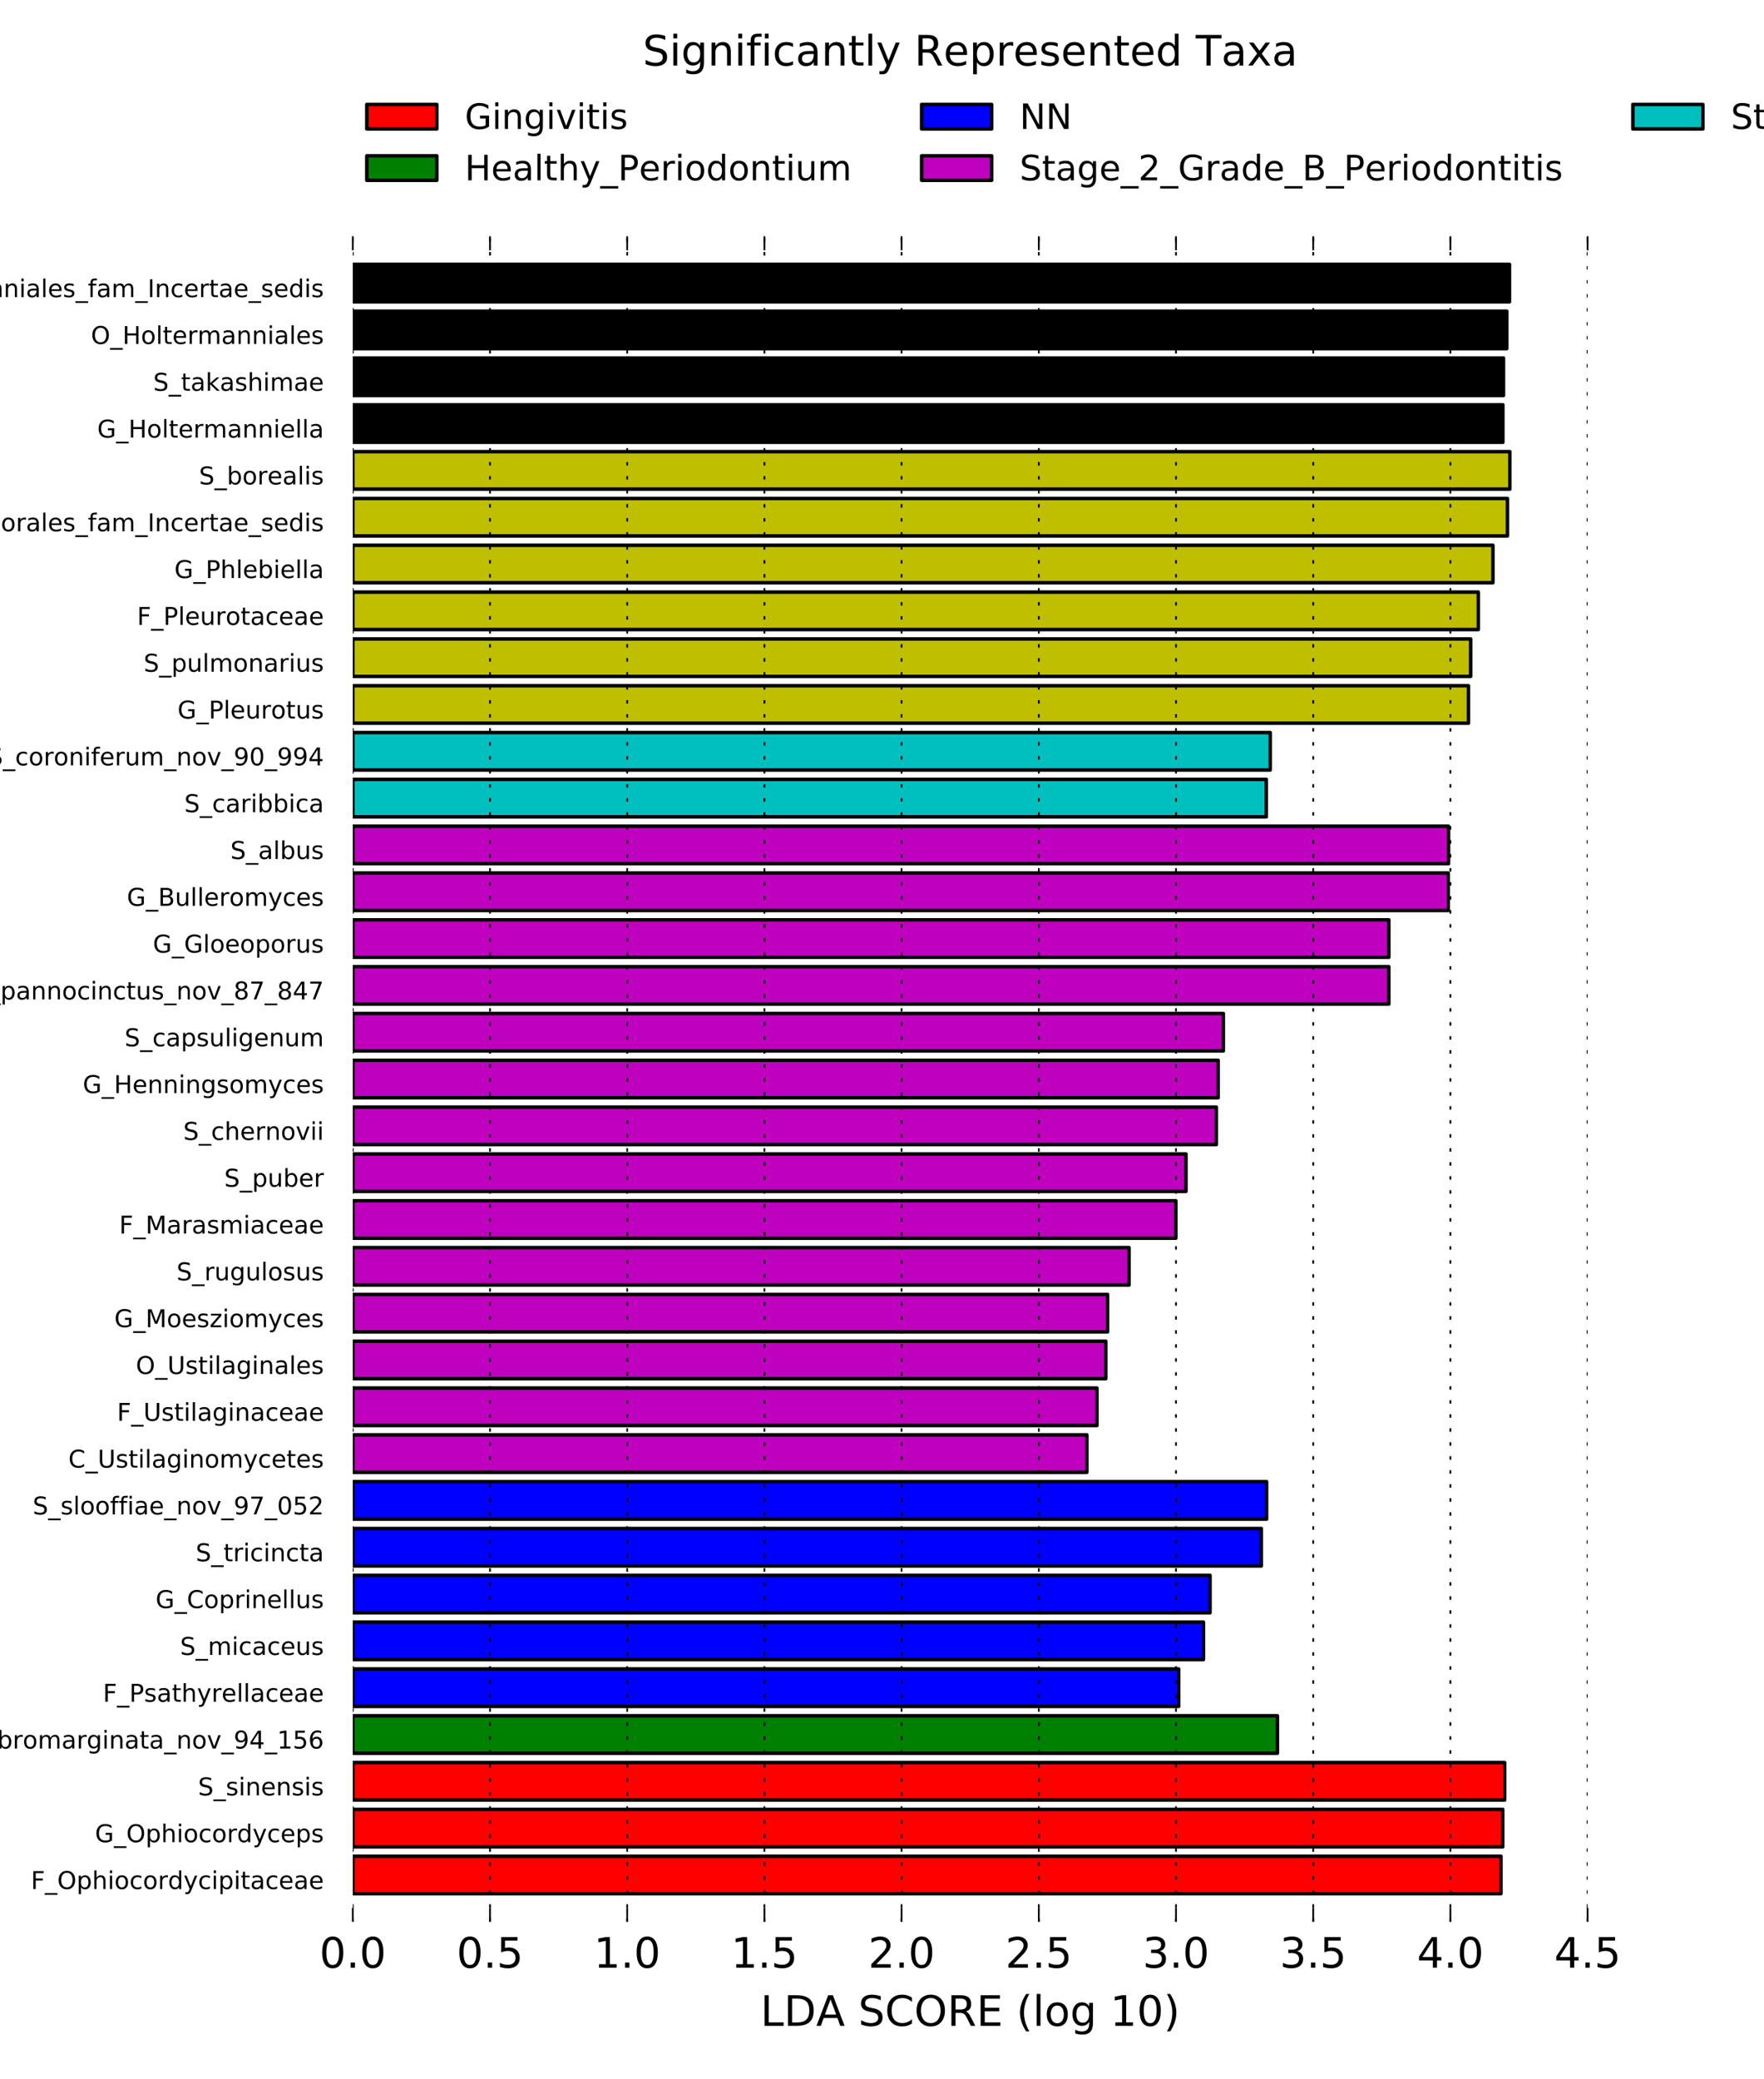 <?xml version="1.0" encoding="utf-8" standalone="no"?>
<!DOCTYPE svg PUBLIC "-//W3C//DTD SVG 1.1//EN"
  "http://www.w3.org/Graphics/SVG/1.1/DTD/svg11.dtd">
<!-- Created with matplotlib (http://matplotlib.org/) -->
<svg height="594pt" version="1.1" viewBox="0 0 504 594" width="504pt" xmlns="http://www.w3.org/2000/svg" xmlns:xlink="http://www.w3.org/1999/xlink">
 <defs>
  <style type="text/css">
*{stroke-linecap:butt;stroke-linejoin:round;stroke-miterlimit:100000;}
  </style>
 </defs>
 <g id="figure_1">
  <g id="patch_1">
   <path d="M 0 594 
L 504 594 
L 504 0 
L 0 0 
z
" style="fill:#ffffff;"/>
  </g>
  <g id="axes_1">
   <g id="patch_2">
    <path clip-path="url(#pd32af697ba)" d="M 100.8 540.975 
L 428.846 540.975 
L 428.846 530.275 
L 100.8 530.275 
z
" style="fill:#ff0000;stroke:#000000;stroke-linejoin:miter;"/>
   </g>
   <g id="patch_3">
    <path clip-path="url(#pd32af697ba)" d="M 100.8 527.6 
L 429.348 527.6 
L 429.348 516.9 
L 100.8 516.9 
z
" style="fill:#ff0000;stroke:#000000;stroke-linejoin:miter;"/>
   </g>
   <g id="patch_4">
    <path clip-path="url(#pd32af697ba)" d="M 100.8 514.225 
L 429.903 514.225 
L 429.903 503.525 
L 100.8 503.525 
z
" style="fill:#ff0000;stroke:#000000;stroke-linejoin:miter;"/>
   </g>
   <g id="patch_5">
    <path clip-path="url(#pd32af697ba)" d="M 100.8 500.85 
L 364.975 500.85 
L 364.975 490.15 
L 100.8 490.15 
z
" style="fill:#008000;stroke:#000000;stroke-linejoin:miter;"/>
   </g>
   <g id="patch_6">
    <path clip-path="url(#pd32af697ba)" d="M 100.8 487.475 
L 336.759 487.475 
L 336.759 476.775 
L 100.8 476.775 
z
" style="fill:#0000ff;stroke:#000000;stroke-linejoin:miter;"/>
   </g>
   <g id="patch_7">
    <path clip-path="url(#pd32af697ba)" d="M 100.8 474.1 
L 343.852 474.1 
L 343.852 463.4 
L 100.8 463.4 
z
" style="fill:#0000ff;stroke:#000000;stroke-linejoin:miter;"/>
   </g>
   <g id="patch_8">
    <path clip-path="url(#pd32af697ba)" d="M 100.8 460.725 
L 345.722 460.725 
L 345.722 450.025 
L 100.8 450.025 
z
" style="fill:#0000ff;stroke:#000000;stroke-linejoin:miter;"/>
   </g>
   <g id="patch_9">
    <path clip-path="url(#pd32af697ba)" d="M 100.8 447.35 
L 360.37 447.35 
L 360.37 436.65 
L 100.8 436.65 
z
" style="fill:#0000ff;stroke:#000000;stroke-linejoin:miter;"/>
   </g>
   <g id="patch_10">
    <path clip-path="url(#pd32af697ba)" d="M 100.8 433.975 
L 361.882 433.975 
L 361.882 423.275 
L 100.8 423.275 
z
" style="fill:#0000ff;stroke:#000000;stroke-linejoin:miter;"/>
   </g>
   <g id="patch_11">
    <path clip-path="url(#pd32af697ba)" d="M 100.8 420.6 
L 310.534 420.6 
L 310.534 409.9 
L 100.8 409.9 
z
" style="fill:#bf00bf;stroke:#000000;stroke-linejoin:miter;"/>
   </g>
   <g id="patch_12">
    <path clip-path="url(#pd32af697ba)" d="M 100.8 407.225 
L 313.412 407.225 
L 313.412 396.525 
L 100.8 396.525 
z
" style="fill:#bf00bf;stroke:#000000;stroke-linejoin:miter;"/>
   </g>
   <g id="patch_13">
    <path clip-path="url(#pd32af697ba)" d="M 100.8 393.85 
L 315.94 393.85 
L 315.94 383.15 
L 100.8 383.15 
z
" style="fill:#bf00bf;stroke:#000000;stroke-linejoin:miter;"/>
   </g>
   <g id="patch_14">
    <path clip-path="url(#pd32af697ba)" d="M 100.8 380.475 
L 316.443 380.475 
L 316.443 369.775 
L 100.8 369.775 
z
" style="fill:#bf00bf;stroke:#000000;stroke-linejoin:miter;"/>
   </g>
   <g id="patch_15">
    <path clip-path="url(#pd32af697ba)" d="M 100.8 367.1 
L 322.584 367.1 
L 322.584 356.4 
L 100.8 356.4 
z
" style="fill:#bf00bf;stroke:#000000;stroke-linejoin:miter;"/>
   </g>
   <g id="patch_16">
    <path clip-path="url(#pd32af697ba)" d="M 100.8 353.725 
L 335.953 353.725 
L 335.953 343.025 
L 100.8 343.025 
z
" style="fill:#bf00bf;stroke:#000000;stroke-linejoin:miter;"/>
   </g>
   <g id="patch_17">
    <path clip-path="url(#pd32af697ba)" d="M 100.8 340.35 
L 338.85 340.35 
L 338.85 329.65 
L 100.8 329.65 
z
" style="fill:#bf00bf;stroke:#000000;stroke-linejoin:miter;"/>
   </g>
   <g id="patch_18">
    <path clip-path="url(#pd32af697ba)" d="M 100.8 326.975 
L 347.53 326.975 
L 347.53 316.275 
L 100.8 316.275 
z
" style="fill:#bf00bf;stroke:#000000;stroke-linejoin:miter;"/>
   </g>
   <g id="patch_19">
    <path clip-path="url(#pd32af697ba)" d="M 100.8 313.6 
L 348.037 313.6 
L 348.037 302.9 
L 100.8 302.9 
z
" style="fill:#bf00bf;stroke:#000000;stroke-linejoin:miter;"/>
   </g>
   <g id="patch_20">
    <path clip-path="url(#pd32af697ba)" d="M 100.8 300.225 
L 349.522 300.225 
L 349.522 289.525 
L 100.8 289.525 
z
" style="fill:#bf00bf;stroke:#000000;stroke-linejoin:miter;"/>
   </g>
   <g id="patch_21">
    <path clip-path="url(#pd32af697ba)" d="M 100.8 286.85 
L 396.808 286.85 
L 396.808 276.15 
L 100.8 276.15 
z
" style="fill:#bf00bf;stroke:#000000;stroke-linejoin:miter;"/>
   </g>
   <g id="patch_22">
    <path clip-path="url(#pd32af697ba)" d="M 100.8 273.475 
L 396.811 273.475 
L 396.811 262.775 
L 100.8 262.775 
z
" style="fill:#bf00bf;stroke:#000000;stroke-linejoin:miter;"/>
   </g>
   <g id="patch_23">
    <path clip-path="url(#pd32af697ba)" d="M 100.8 260.1 
L 413.783 260.1 
L 413.783 249.4 
L 100.8 249.4 
z
" style="fill:#bf00bf;stroke:#000000;stroke-linejoin:miter;"/>
   </g>
   <g id="patch_24">
    <path clip-path="url(#pd32af697ba)" d="M 100.8 246.725 
L 413.871 246.725 
L 413.871 236.025 
L 100.8 236.025 
z
" style="fill:#bf00bf;stroke:#000000;stroke-linejoin:miter;"/>
   </g>
   <g id="patch_25">
    <path clip-path="url(#pd32af697ba)" d="M 100.8 233.35 
L 361.798 233.35 
L 361.798 222.65 
L 100.8 222.65 
z
" style="fill:#00bfbf;stroke:#000000;stroke-linejoin:miter;"/>
   </g>
   <g id="patch_26">
    <path clip-path="url(#pd32af697ba)" d="M 100.8 219.975 
L 362.915 219.975 
L 362.915 209.275 
L 100.8 209.275 
z
" style="fill:#00bfbf;stroke:#000000;stroke-linejoin:miter;"/>
   </g>
   <g id="patch_27">
    <path clip-path="url(#pd32af697ba)" d="M 100.8 206.6 
L 419.56 206.6 
L 419.56 195.9 
L 100.8 195.9 
z
" style="fill:#bfbf00;stroke:#000000;stroke-linejoin:miter;"/>
   </g>
   <g id="patch_28">
    <path clip-path="url(#pd32af697ba)" d="M 100.8 193.225 
L 420.187 193.225 
L 420.187 182.525 
L 100.8 182.525 
z
" style="fill:#bfbf00;stroke:#000000;stroke-linejoin:miter;"/>
   </g>
   <g id="patch_29">
    <path clip-path="url(#pd32af697ba)" d="M 100.8 179.85 
L 422.371 179.85 
L 422.371 169.15 
L 100.8 169.15 
z
" style="fill:#bfbf00;stroke:#000000;stroke-linejoin:miter;"/>
   </g>
   <g id="patch_30">
    <path clip-path="url(#pd32af697ba)" d="M 100.8 166.475 
L 426.549 166.475 
L 426.549 155.775 
L 100.8 155.775 
z
" style="fill:#bfbf00;stroke:#000000;stroke-linejoin:miter;"/>
   </g>
   <g id="patch_31">
    <path clip-path="url(#pd32af697ba)" d="M 100.8 153.1 
L 430.685 153.1 
L 430.685 142.4 
L 100.8 142.4 
z
" style="fill:#bfbf00;stroke:#000000;stroke-linejoin:miter;"/>
   </g>
   <g id="patch_32">
    <path clip-path="url(#pd32af697ba)" d="M 100.8 139.725 
L 431.388 139.725 
L 431.388 129.025 
L 100.8 129.025 
z
" style="fill:#bfbf00;stroke:#000000;stroke-linejoin:miter;"/>
   </g>
   <g id="patch_33">
    <path clip-path="url(#pd32af697ba)" d="M 100.8 126.35 
L 429.39 126.35 
L 429.39 115.65 
L 100.8 115.65 
z
" style="stroke:#000000;stroke-linejoin:miter;"/>
   </g>
   <g id="patch_34">
    <path clip-path="url(#pd32af697ba)" d="M 100.8 112.975 
L 429.564 112.975 
L 429.564 102.275 
L 100.8 102.275 
z
" style="stroke:#000000;stroke-linejoin:miter;"/>
   </g>
   <g id="patch_35">
    <path clip-path="url(#pd32af697ba)" d="M 100.8 99.6 
L 430.498 99.6 
L 430.498 88.9 
L 100.8 88.9 
z
" style="stroke:#000000;stroke-linejoin:miter;"/>
   </g>
   <g id="patch_36">
    <path clip-path="url(#pd32af697ba)" d="M 100.8 86.225 
L 431.28 86.225 
L 431.28 75.525 
L 100.8 75.525 
z
" style="stroke:#000000;stroke-linejoin:miter;"/>
   </g>
   <g id="matplotlib.axis_1">
    <g id="xtick_1">
     <g id="line2d_1">
      <path clip-path="url(#pd32af697ba)" d="M 100.8 549 
L 100.8 67.5 
" style="fill:none;stroke:#000000;stroke-dasharray:1,3;stroke-dashoffset:0.0;stroke-width:0.5;"/>
     </g>
     <g id="line2d_2">
      <defs>
       <path d="M 0 0 
L 0 -4 
" id="m7ee3eb59ad" style="stroke:#000000;stroke-width:0.5;"/>
      </defs>
      <g>
       <use style="stroke:#000000;stroke-width:0.5;" x="100.8" xlink:href="#m7ee3eb59ad" y="549.0"/>
      </g>
     </g>
     <g id="line2d_3">
      <defs>
       <path d="M 0 0 
L 0 4 
" id="m86a0fd438f" style="stroke:#000000;stroke-width:0.5;"/>
      </defs>
      <g>
       <use style="stroke:#000000;stroke-width:0.5;" x="100.8" xlink:href="#m86a0fd438f" y="67.5"/>
      </g>
     </g>
     <g id="text_1">
      <!-- 0.0 -->
      <defs>
       <path d="M 31.781 66.406 
Q 24.172 66.406 20.328 58.906 
Q 16.5 51.422 16.5 36.375 
Q 16.5 21.391 20.328 13.891 
Q 24.172 6.391 31.781 6.391 
Q 39.453 6.391 43.281 13.891 
Q 47.125 21.391 47.125 36.375 
Q 47.125 51.422 43.281 58.906 
Q 39.453 66.406 31.781 66.406 
M 31.781 74.219 
Q 44.047 74.219 50.516 64.516 
Q 56.984 54.828 56.984 36.375 
Q 56.984 17.969 50.516 8.266 
Q 44.047 -1.422 31.781 -1.422 
Q 19.531 -1.422 13.062 8.266 
Q 6.594 17.969 6.594 36.375 
Q 6.594 54.828 13.062 64.516 
Q 19.531 74.219 31.781 74.219 
" id="BitstreamVeraSans-Roman-30"/>
       <path d="M 10.688 12.406 
L 21 12.406 
L 21 0 
L 10.688 0 
z
" id="BitstreamVeraSans-Roman-2e"/>
      </defs>
      <g transform="translate(91.258 562.118)scale(0.12 -0.12)">
       <use xlink:href="#BitstreamVeraSans-Roman-30"/>
       <use x="63.623" xlink:href="#BitstreamVeraSans-Roman-2e"/>
       <use x="95.41" xlink:href="#BitstreamVeraSans-Roman-30"/>
      </g>
     </g>
    </g>
    <g id="xtick_2">
     <g id="line2d_4">
      <path clip-path="url(#pd32af697ba)" d="M 140 549 
L 140 67.5 
" style="fill:none;stroke:#000000;stroke-dasharray:1,3;stroke-dashoffset:0.0;stroke-width:0.5;"/>
     </g>
     <g id="line2d_5">
      <g>
       <use style="stroke:#000000;stroke-width:0.5;" x="140.0" xlink:href="#m7ee3eb59ad" y="549.0"/>
      </g>
     </g>
     <g id="line2d_6">
      <g>
       <use style="stroke:#000000;stroke-width:0.5;" x="140.0" xlink:href="#m86a0fd438f" y="67.5"/>
      </g>
     </g>
     <g id="text_2">
      <!-- 0.5 -->
      <defs>
       <path d="M 10.797 72.906 
L 49.516 72.906 
L 49.516 64.594 
L 19.828 64.594 
L 19.828 46.734 
Q 21.969 47.469 24.109 47.828 
Q 26.266 48.188 28.422 48.188 
Q 40.625 48.188 47.75 41.5 
Q 54.891 34.812 54.891 23.391 
Q 54.891 11.625 47.562 5.094 
Q 40.234 -1.422 26.906 -1.422 
Q 22.312 -1.422 17.547 -0.641 
Q 12.797 0.141 7.719 1.703 
L 7.719 11.625 
Q 12.109 9.234 16.797 8.062 
Q 21.484 6.891 26.703 6.891 
Q 35.156 6.891 40.078 11.328 
Q 45.016 15.766 45.016 23.391 
Q 45.016 31 40.078 35.438 
Q 35.156 39.891 26.703 39.891 
Q 22.75 39.891 18.812 39.016 
Q 14.891 38.141 10.797 36.281 
z
" id="BitstreamVeraSans-Roman-35"/>
      </defs>
      <g transform="translate(130.458 562.118)scale(0.12 -0.12)">
       <use xlink:href="#BitstreamVeraSans-Roman-30"/>
       <use x="63.623" xlink:href="#BitstreamVeraSans-Roman-2e"/>
       <use x="95.41" xlink:href="#BitstreamVeraSans-Roman-35"/>
      </g>
     </g>
    </g>
    <g id="xtick_3">
     <g id="line2d_7">
      <path clip-path="url(#pd32af697ba)" d="M 179.2 549 
L 179.2 67.5 
" style="fill:none;stroke:#000000;stroke-dasharray:1,3;stroke-dashoffset:0.0;stroke-width:0.5;"/>
     </g>
     <g id="line2d_8">
      <g>
       <use style="stroke:#000000;stroke-width:0.5;" x="179.2" xlink:href="#m7ee3eb59ad" y="549.0"/>
      </g>
     </g>
     <g id="line2d_9">
      <g>
       <use style="stroke:#000000;stroke-width:0.5;" x="179.2" xlink:href="#m86a0fd438f" y="67.5"/>
      </g>
     </g>
     <g id="text_3">
      <!-- 1.0 -->
      <defs>
       <path d="M 12.406 8.297 
L 28.516 8.297 
L 28.516 63.922 
L 10.984 60.406 
L 10.984 69.391 
L 28.422 72.906 
L 38.281 72.906 
L 38.281 8.297 
L 54.391 8.297 
L 54.391 0 
L 12.406 0 
z
" id="BitstreamVeraSans-Roman-31"/>
      </defs>
      <g transform="translate(169.658 562.118)scale(0.12 -0.12)">
       <use xlink:href="#BitstreamVeraSans-Roman-31"/>
       <use x="63.623" xlink:href="#BitstreamVeraSans-Roman-2e"/>
       <use x="95.41" xlink:href="#BitstreamVeraSans-Roman-30"/>
      </g>
     </g>
    </g>
    <g id="xtick_4">
     <g id="line2d_10">
      <path clip-path="url(#pd32af697ba)" d="M 218.4 549 
L 218.4 67.5 
" style="fill:none;stroke:#000000;stroke-dasharray:1,3;stroke-dashoffset:0.0;stroke-width:0.5;"/>
     </g>
     <g id="line2d_11">
      <g>
       <use style="stroke:#000000;stroke-width:0.5;" x="218.4" xlink:href="#m7ee3eb59ad" y="549.0"/>
      </g>
     </g>
     <g id="line2d_12">
      <g>
       <use style="stroke:#000000;stroke-width:0.5;" x="218.4" xlink:href="#m86a0fd438f" y="67.5"/>
      </g>
     </g>
     <g id="text_4">
      <!-- 1.5 -->
      <g transform="translate(208.858 562.118)scale(0.12 -0.12)">
       <use xlink:href="#BitstreamVeraSans-Roman-31"/>
       <use x="63.623" xlink:href="#BitstreamVeraSans-Roman-2e"/>
       <use x="95.41" xlink:href="#BitstreamVeraSans-Roman-35"/>
      </g>
     </g>
    </g>
    <g id="xtick_5">
     <g id="line2d_13">
      <path clip-path="url(#pd32af697ba)" d="M 257.6 549 
L 257.6 67.5 
" style="fill:none;stroke:#000000;stroke-dasharray:1,3;stroke-dashoffset:0.0;stroke-width:0.5;"/>
     </g>
     <g id="line2d_14">
      <g>
       <use style="stroke:#000000;stroke-width:0.5;" x="257.6" xlink:href="#m7ee3eb59ad" y="549.0"/>
      </g>
     </g>
     <g id="line2d_15">
      <g>
       <use style="stroke:#000000;stroke-width:0.5;" x="257.6" xlink:href="#m86a0fd438f" y="67.5"/>
      </g>
     </g>
     <g id="text_5">
      <!-- 2.0 -->
      <defs>
       <path d="M 19.188 8.297 
L 53.609 8.297 
L 53.609 0 
L 7.328 0 
L 7.328 8.297 
Q 12.938 14.109 22.625 23.891 
Q 32.328 33.688 34.812 36.531 
Q 39.547 41.844 41.422 45.531 
Q 43.312 49.219 43.312 52.781 
Q 43.312 58.594 39.234 62.25 
Q 35.156 65.922 28.609 65.922 
Q 23.969 65.922 18.812 64.312 
Q 13.672 62.703 7.812 59.422 
L 7.812 69.391 
Q 13.766 71.781 18.938 73 
Q 24.125 74.219 28.422 74.219 
Q 39.75 74.219 46.484 68.547 
Q 53.219 62.891 53.219 53.422 
Q 53.219 48.922 51.531 44.891 
Q 49.859 40.875 45.406 35.406 
Q 44.188 33.984 37.641 27.219 
Q 31.109 20.453 19.188 8.297 
" id="BitstreamVeraSans-Roman-32"/>
      </defs>
      <g transform="translate(248.058 562.118)scale(0.12 -0.12)">
       <use xlink:href="#BitstreamVeraSans-Roman-32"/>
       <use x="63.623" xlink:href="#BitstreamVeraSans-Roman-2e"/>
       <use x="95.41" xlink:href="#BitstreamVeraSans-Roman-30"/>
      </g>
     </g>
    </g>
    <g id="xtick_6">
     <g id="line2d_16">
      <path clip-path="url(#pd32af697ba)" d="M 296.8 549 
L 296.8 67.5 
" style="fill:none;stroke:#000000;stroke-dasharray:1,3;stroke-dashoffset:0.0;stroke-width:0.5;"/>
     </g>
     <g id="line2d_17">
      <g>
       <use style="stroke:#000000;stroke-width:0.5;" x="296.8" xlink:href="#m7ee3eb59ad" y="549.0"/>
      </g>
     </g>
     <g id="line2d_18">
      <g>
       <use style="stroke:#000000;stroke-width:0.5;" x="296.8" xlink:href="#m86a0fd438f" y="67.5"/>
      </g>
     </g>
     <g id="text_6">
      <!-- 2.5 -->
      <g transform="translate(287.258 562.118)scale(0.12 -0.12)">
       <use xlink:href="#BitstreamVeraSans-Roman-32"/>
       <use x="63.623" xlink:href="#BitstreamVeraSans-Roman-2e"/>
       <use x="95.41" xlink:href="#BitstreamVeraSans-Roman-35"/>
      </g>
     </g>
    </g>
    <g id="xtick_7">
     <g id="line2d_19">
      <path clip-path="url(#pd32af697ba)" d="M 336 549 
L 336 67.5 
" style="fill:none;stroke:#000000;stroke-dasharray:1,3;stroke-dashoffset:0.0;stroke-width:0.5;"/>
     </g>
     <g id="line2d_20">
      <g>
       <use style="stroke:#000000;stroke-width:0.5;" x="336.0" xlink:href="#m7ee3eb59ad" y="549.0"/>
      </g>
     </g>
     <g id="line2d_21">
      <g>
       <use style="stroke:#000000;stroke-width:0.5;" x="336.0" xlink:href="#m86a0fd438f" y="67.5"/>
      </g>
     </g>
     <g id="text_7">
      <!-- 3.0 -->
      <defs>
       <path d="M 40.578 39.312 
Q 47.656 37.797 51.625 33 
Q 55.609 28.219 55.609 21.188 
Q 55.609 10.406 48.188 4.484 
Q 40.766 -1.422 27.094 -1.422 
Q 22.516 -1.422 17.656 -0.516 
Q 12.797 0.391 7.625 2.203 
L 7.625 11.719 
Q 11.719 9.328 16.594 8.109 
Q 21.484 6.891 26.812 6.891 
Q 36.078 6.891 40.938 10.547 
Q 45.797 14.203 45.797 21.188 
Q 45.797 27.641 41.281 31.266 
Q 36.766 34.906 28.719 34.906 
L 20.219 34.906 
L 20.219 43.016 
L 29.109 43.016 
Q 36.375 43.016 40.234 45.922 
Q 44.094 48.828 44.094 54.297 
Q 44.094 59.906 40.109 62.906 
Q 36.141 65.922 28.719 65.922 
Q 24.656 65.922 20.016 65.031 
Q 15.375 64.156 9.812 62.312 
L 9.812 71.094 
Q 15.438 72.656 20.344 73.438 
Q 25.25 74.219 29.594 74.219 
Q 40.828 74.219 47.359 69.109 
Q 53.906 64.016 53.906 55.328 
Q 53.906 49.266 50.438 45.094 
Q 46.969 40.922 40.578 39.312 
" id="BitstreamVeraSans-Roman-33"/>
      </defs>
      <g transform="translate(326.458 562.118)scale(0.12 -0.12)">
       <use xlink:href="#BitstreamVeraSans-Roman-33"/>
       <use x="63.623" xlink:href="#BitstreamVeraSans-Roman-2e"/>
       <use x="95.41" xlink:href="#BitstreamVeraSans-Roman-30"/>
      </g>
     </g>
    </g>
    <g id="xtick_8">
     <g id="line2d_22">
      <path clip-path="url(#pd32af697ba)" d="M 375.2 549 
L 375.2 67.5 
" style="fill:none;stroke:#000000;stroke-dasharray:1,3;stroke-dashoffset:0.0;stroke-width:0.5;"/>
     </g>
     <g id="line2d_23">
      <g>
       <use style="stroke:#000000;stroke-width:0.5;" x="375.2" xlink:href="#m7ee3eb59ad" y="549.0"/>
      </g>
     </g>
     <g id="line2d_24">
      <g>
       <use style="stroke:#000000;stroke-width:0.5;" x="375.2" xlink:href="#m86a0fd438f" y="67.5"/>
      </g>
     </g>
     <g id="text_8">
      <!-- 3.5 -->
      <g transform="translate(365.658 562.118)scale(0.12 -0.12)">
       <use xlink:href="#BitstreamVeraSans-Roman-33"/>
       <use x="63.623" xlink:href="#BitstreamVeraSans-Roman-2e"/>
       <use x="95.41" xlink:href="#BitstreamVeraSans-Roman-35"/>
      </g>
     </g>
    </g>
    <g id="xtick_9">
     <g id="line2d_25">
      <path clip-path="url(#pd32af697ba)" d="M 414.4 549 
L 414.4 67.5 
" style="fill:none;stroke:#000000;stroke-dasharray:1,3;stroke-dashoffset:0.0;stroke-width:0.5;"/>
     </g>
     <g id="line2d_26">
      <g>
       <use style="stroke:#000000;stroke-width:0.5;" x="414.4" xlink:href="#m7ee3eb59ad" y="549.0"/>
      </g>
     </g>
     <g id="line2d_27">
      <g>
       <use style="stroke:#000000;stroke-width:0.5;" x="414.4" xlink:href="#m86a0fd438f" y="67.5"/>
      </g>
     </g>
     <g id="text_9">
      <!-- 4.0 -->
      <defs>
       <path d="M 37.797 64.312 
L 12.891 25.391 
L 37.797 25.391 
z
M 35.203 72.906 
L 47.609 72.906 
L 47.609 25.391 
L 58.016 25.391 
L 58.016 17.188 
L 47.609 17.188 
L 47.609 0 
L 37.797 0 
L 37.797 17.188 
L 4.891 17.188 
L 4.891 26.703 
z
" id="BitstreamVeraSans-Roman-34"/>
      </defs>
      <g transform="translate(404.858 562.118)scale(0.12 -0.12)">
       <use xlink:href="#BitstreamVeraSans-Roman-34"/>
       <use x="63.623" xlink:href="#BitstreamVeraSans-Roman-2e"/>
       <use x="95.41" xlink:href="#BitstreamVeraSans-Roman-30"/>
      </g>
     </g>
    </g>
    <g id="xtick_10">
     <g id="line2d_28">
      <path clip-path="url(#pd32af697ba)" d="M 453.6 549 
L 453.6 67.5 
" style="fill:none;stroke:#000000;stroke-dasharray:1,3;stroke-dashoffset:0.0;stroke-width:0.5;"/>
     </g>
     <g id="line2d_29">
      <g>
       <use style="stroke:#000000;stroke-width:0.5;" x="453.6" xlink:href="#m7ee3eb59ad" y="549.0"/>
      </g>
     </g>
     <g id="line2d_30">
      <g>
       <use style="stroke:#000000;stroke-width:0.5;" x="453.6" xlink:href="#m86a0fd438f" y="67.5"/>
      </g>
     </g>
     <g id="text_10">
      <!-- 4.5 -->
      <g transform="translate(444.058 562.118)scale(0.12 -0.12)">
       <use xlink:href="#BitstreamVeraSans-Roman-34"/>
       <use x="63.623" xlink:href="#BitstreamVeraSans-Roman-2e"/>
       <use x="95.41" xlink:href="#BitstreamVeraSans-Roman-35"/>
      </g>
     </g>
    </g>
    <g id="text_11">
     <!-- LDA SCORE (log 10) -->
     <defs>
      <path id="BitstreamVeraSans-Roman-20"/>
      <path d="M 9.812 72.906 
L 19.672 72.906 
L 19.672 8.297 
L 55.172 8.297 
L 55.172 0 
L 9.812 0 
z
" id="BitstreamVeraSans-Roman-4c"/>
      <path d="M 39.406 66.219 
Q 28.656 66.219 22.328 58.203 
Q 16.016 50.203 16.016 36.375 
Q 16.016 22.609 22.328 14.594 
Q 28.656 6.594 39.406 6.594 
Q 50.141 6.594 56.422 14.594 
Q 62.703 22.609 62.703 36.375 
Q 62.703 50.203 56.422 58.203 
Q 50.141 66.219 39.406 66.219 
M 39.406 74.219 
Q 54.734 74.219 63.906 63.938 
Q 73.094 53.656 73.094 36.375 
Q 73.094 19.141 63.906 8.859 
Q 54.734 -1.422 39.406 -1.422 
Q 24.031 -1.422 14.812 8.828 
Q 5.609 19.094 5.609 36.375 
Q 5.609 53.656 14.812 63.938 
Q 24.031 74.219 39.406 74.219 
" id="BitstreamVeraSans-Roman-4f"/>
      <path d="M 8.016 75.875 
L 15.828 75.875 
Q 23.141 64.359 26.781 53.312 
Q 30.422 42.281 30.422 31.391 
Q 30.422 20.453 26.781 9.375 
Q 23.141 -1.703 15.828 -13.188 
L 8.016 -13.188 
Q 14.5 -2 17.703 9.062 
Q 20.906 20.125 20.906 31.391 
Q 20.906 42.672 17.703 53.656 
Q 14.5 64.656 8.016 75.875 
" id="BitstreamVeraSans-Roman-29"/>
      <path d="M 31 75.875 
Q 24.469 64.656 21.281 53.656 
Q 18.109 42.672 18.109 31.391 
Q 18.109 20.125 21.312 9.062 
Q 24.516 -2 31 -13.188 
L 23.188 -13.188 
Q 15.875 -1.703 12.234 9.375 
Q 8.594 20.453 8.594 31.391 
Q 8.594 42.281 12.203 53.312 
Q 15.828 64.359 23.188 75.875 
z
" id="BitstreamVeraSans-Roman-28"/>
      <path d="M 30.609 48.391 
Q 23.391 48.391 19.188 42.75 
Q 14.984 37.109 14.984 27.297 
Q 14.984 17.484 19.156 11.844 
Q 23.344 6.203 30.609 6.203 
Q 37.797 6.203 41.984 11.859 
Q 46.188 17.531 46.188 27.297 
Q 46.188 37.016 41.984 42.703 
Q 37.797 48.391 30.609 48.391 
M 30.609 56 
Q 42.328 56 49.016 48.375 
Q 55.719 40.766 55.719 27.297 
Q 55.719 13.875 49.016 6.219 
Q 42.328 -1.422 30.609 -1.422 
Q 18.844 -1.422 12.172 6.219 
Q 5.516 13.875 5.516 27.297 
Q 5.516 40.766 12.172 48.375 
Q 18.844 56 30.609 56 
" id="BitstreamVeraSans-Roman-6f"/>
      <path d="M 9.812 72.906 
L 55.906 72.906 
L 55.906 64.594 
L 19.672 64.594 
L 19.672 43.016 
L 54.391 43.016 
L 54.391 34.719 
L 19.672 34.719 
L 19.672 8.297 
L 56.781 8.297 
L 56.781 0 
L 9.812 0 
z
" id="BitstreamVeraSans-Roman-45"/>
      <path d="M 9.422 75.984 
L 18.406 75.984 
L 18.406 0 
L 9.422 0 
z
" id="BitstreamVeraSans-Roman-6c"/>
      <path d="M 44.391 34.188 
Q 47.562 33.109 50.562 29.594 
Q 53.562 26.078 56.594 19.922 
L 66.609 0 
L 56 0 
L 46.688 18.703 
Q 43.062 26.031 39.672 28.422 
Q 36.281 30.812 30.422 30.812 
L 19.672 30.812 
L 19.672 0 
L 9.812 0 
L 9.812 72.906 
L 32.078 72.906 
Q 44.578 72.906 50.734 67.672 
Q 56.891 62.453 56.891 51.906 
Q 56.891 45.016 53.688 40.469 
Q 50.484 35.938 44.391 34.188 
M 19.672 64.797 
L 19.672 38.922 
L 32.078 38.922 
Q 39.203 38.922 42.844 42.219 
Q 46.484 45.516 46.484 51.906 
Q 46.484 58.297 42.844 61.547 
Q 39.203 64.797 32.078 64.797 
z
" id="BitstreamVeraSans-Roman-52"/>
      <path d="M 19.672 64.797 
L 19.672 8.109 
L 31.594 8.109 
Q 46.688 8.109 53.688 14.938 
Q 60.688 21.781 60.688 36.531 
Q 60.688 51.172 53.688 57.984 
Q 46.688 64.797 31.594 64.797 
z
M 9.812 72.906 
L 30.078 72.906 
Q 51.266 72.906 61.172 64.094 
Q 71.094 55.281 71.094 36.531 
Q 71.094 17.672 61.125 8.828 
Q 51.172 0 30.078 0 
L 9.812 0 
z
" id="BitstreamVeraSans-Roman-44"/>
      <path d="M 64.406 67.281 
L 64.406 56.891 
Q 59.422 61.531 53.781 63.812 
Q 48.141 66.109 41.797 66.109 
Q 29.297 66.109 22.656 58.469 
Q 16.016 50.828 16.016 36.375 
Q 16.016 21.969 22.656 14.328 
Q 29.297 6.688 41.797 6.688 
Q 48.141 6.688 53.781 8.984 
Q 59.422 11.281 64.406 15.922 
L 64.406 5.609 
Q 59.234 2.094 53.438 0.328 
Q 47.656 -1.422 41.219 -1.422 
Q 24.656 -1.422 15.125 8.703 
Q 5.609 18.844 5.609 36.375 
Q 5.609 53.953 15.125 64.078 
Q 24.656 74.219 41.219 74.219 
Q 47.75 74.219 53.531 72.484 
Q 59.328 70.75 64.406 67.281 
" id="BitstreamVeraSans-Roman-43"/>
      <path d="M 34.188 63.188 
L 20.797 26.906 
L 47.609 26.906 
z
M 28.609 72.906 
L 39.797 72.906 
L 67.578 0 
L 57.328 0 
L 50.688 18.703 
L 17.828 18.703 
L 11.188 0 
L 0.781 0 
z
" id="BitstreamVeraSans-Roman-41"/>
      <path d="M 45.406 27.984 
Q 45.406 37.75 41.375 43.109 
Q 37.359 48.484 30.078 48.484 
Q 22.859 48.484 18.828 43.109 
Q 14.797 37.75 14.797 27.984 
Q 14.797 18.266 18.828 12.891 
Q 22.859 7.516 30.078 7.516 
Q 37.359 7.516 41.375 12.891 
Q 45.406 18.266 45.406 27.984 
M 54.391 6.781 
Q 54.391 -7.172 48.188 -13.984 
Q 42 -20.797 29.203 -20.797 
Q 24.469 -20.797 20.266 -20.094 
Q 16.062 -19.391 12.109 -17.922 
L 12.109 -9.188 
Q 16.062 -11.328 19.922 -12.344 
Q 23.781 -13.375 27.781 -13.375 
Q 36.625 -13.375 41.016 -8.766 
Q 45.406 -4.156 45.406 5.172 
L 45.406 9.625 
Q 42.625 4.781 38.281 2.391 
Q 33.938 0 27.875 0 
Q 17.828 0 11.672 7.656 
Q 5.516 15.328 5.516 27.984 
Q 5.516 40.672 11.672 48.328 
Q 17.828 56 27.875 56 
Q 33.938 56 38.281 53.609 
Q 42.625 51.219 45.406 46.391 
L 45.406 54.688 
L 54.391 54.688 
z
" id="BitstreamVeraSans-Roman-67"/>
      <path d="M 53.516 70.516 
L 53.516 60.891 
Q 47.906 63.578 42.922 64.891 
Q 37.938 66.219 33.297 66.219 
Q 25.25 66.219 20.875 63.094 
Q 16.5 59.969 16.5 54.203 
Q 16.5 49.359 19.406 46.891 
Q 22.312 44.438 30.422 42.922 
L 36.375 41.703 
Q 47.406 39.594 52.656 34.297 
Q 57.906 29 57.906 20.125 
Q 57.906 9.516 50.797 4.047 
Q 43.703 -1.422 29.984 -1.422 
Q 24.812 -1.422 18.969 -0.25 
Q 13.141 0.922 6.891 3.219 
L 6.891 13.375 
Q 12.891 10.016 18.656 8.297 
Q 24.422 6.594 29.984 6.594 
Q 38.422 6.594 43.016 9.906 
Q 47.609 13.234 47.609 19.391 
Q 47.609 24.75 44.312 27.781 
Q 41.016 30.812 33.5 32.328 
L 27.484 33.5 
Q 16.453 35.688 11.516 40.375 
Q 6.594 45.062 6.594 53.422 
Q 6.594 63.094 13.406 68.656 
Q 20.219 74.219 32.172 74.219 
Q 37.312 74.219 42.625 73.281 
Q 47.953 72.359 53.516 70.516 
" id="BitstreamVeraSans-Roman-53"/>
     </defs>
     <g transform="translate(217.267 578.732)scale(0.12 -0.12)">
      <use xlink:href="#BitstreamVeraSans-Roman-4c"/>
      <use x="55.713" xlink:href="#BitstreamVeraSans-Roman-44"/>
      <use x="132.699" xlink:href="#BitstreamVeraSans-Roman-41"/>
      <use x="201.107" xlink:href="#BitstreamVeraSans-Roman-20"/>
      <use x="232.895" xlink:href="#BitstreamVeraSans-Roman-53"/>
      <use x="296.371" xlink:href="#BitstreamVeraSans-Roman-43"/>
      <use x="366.195" xlink:href="#BitstreamVeraSans-Roman-4f"/>
      <use x="444.906" xlink:href="#BitstreamVeraSans-Roman-52"/>
      <use x="514.389" xlink:href="#BitstreamVeraSans-Roman-45"/>
      <use x="577.572" xlink:href="#BitstreamVeraSans-Roman-20"/>
      <use x="609.359" xlink:href="#BitstreamVeraSans-Roman-28"/>
      <use x="648.373" xlink:href="#BitstreamVeraSans-Roman-6c"/>
      <use x="676.156" xlink:href="#BitstreamVeraSans-Roman-6f"/>
      <use x="737.338" xlink:href="#BitstreamVeraSans-Roman-67"/>
      <use x="800.814" xlink:href="#BitstreamVeraSans-Roman-20"/>
      <use x="832.602" xlink:href="#BitstreamVeraSans-Roman-31"/>
      <use x="896.225" xlink:href="#BitstreamVeraSans-Roman-30"/>
      <use x="959.848" xlink:href="#BitstreamVeraSans-Roman-29"/>
     </g>
    </g>
   </g>
   <g id="matplotlib.axis_2"/>
   <g id="text_12">
    <!-- F_Ophiocordycipitaceae -->
    <defs>
     <path d="M 50.984 -16.609 
L 50.984 -23.578 
L -0.984 -23.578 
L -0.984 -16.609 
z
" id="BitstreamVeraSans-Roman-5f"/>
     <path d="M 34.281 27.484 
Q 23.391 27.484 19.188 25 
Q 14.984 22.516 14.984 16.5 
Q 14.984 11.719 18.141 8.906 
Q 21.297 6.109 26.703 6.109 
Q 34.188 6.109 38.703 11.406 
Q 43.219 16.703 43.219 25.484 
L 43.219 27.484 
z
M 52.203 31.203 
L 52.203 0 
L 43.219 0 
L 43.219 8.297 
Q 40.141 3.328 35.547 0.953 
Q 30.953 -1.422 24.312 -1.422 
Q 15.922 -1.422 10.953 3.297 
Q 6 8.016 6 15.922 
Q 6 25.141 12.172 29.828 
Q 18.359 34.516 30.609 34.516 
L 43.219 34.516 
L 43.219 35.406 
Q 43.219 41.609 39.141 45 
Q 35.062 48.391 27.688 48.391 
Q 23 48.391 18.547 47.266 
Q 14.109 46.141 10.016 43.891 
L 10.016 52.203 
Q 14.938 54.109 19.578 55.047 
Q 24.219 56 28.609 56 
Q 40.484 56 46.344 49.844 
Q 52.203 43.703 52.203 31.203 
" id="BitstreamVeraSans-Roman-61"/>
     <path d="M 9.812 72.906 
L 51.703 72.906 
L 51.703 64.594 
L 19.672 64.594 
L 19.672 43.109 
L 48.578 43.109 
L 48.578 34.812 
L 19.672 34.812 
L 19.672 0 
L 9.812 0 
z
" id="BitstreamVeraSans-Roman-46"/>
     <path d="M 9.422 54.688 
L 18.406 54.688 
L 18.406 0 
L 9.422 0 
z
M 9.422 75.984 
L 18.406 75.984 
L 18.406 64.594 
L 9.422 64.594 
z
" id="BitstreamVeraSans-Roman-69"/>
     <path d="M 18.109 8.203 
L 18.109 -20.797 
L 9.078 -20.797 
L 9.078 54.688 
L 18.109 54.688 
L 18.109 46.391 
Q 20.953 51.266 25.266 53.625 
Q 29.594 56 35.594 56 
Q 45.562 56 51.781 48.094 
Q 58.016 40.188 58.016 27.297 
Q 58.016 14.406 51.781 6.484 
Q 45.562 -1.422 35.594 -1.422 
Q 29.594 -1.422 25.266 0.953 
Q 20.953 3.328 18.109 8.203 
M 48.688 27.297 
Q 48.688 37.203 44.609 42.844 
Q 40.531 48.484 33.406 48.484 
Q 26.266 48.484 22.188 42.844 
Q 18.109 37.203 18.109 27.297 
Q 18.109 17.391 22.188 11.75 
Q 26.266 6.109 33.406 6.109 
Q 40.531 6.109 44.609 11.75 
Q 48.688 17.391 48.688 27.297 
" id="BitstreamVeraSans-Roman-70"/>
     <path d="M 32.172 -5.078 
Q 28.375 -14.844 24.75 -17.812 
Q 21.141 -20.797 15.094 -20.797 
L 7.906 -20.797 
L 7.906 -13.281 
L 13.188 -13.281 
Q 16.891 -13.281 18.938 -11.516 
Q 21 -9.766 23.484 -3.219 
L 25.094 0.875 
L 2.984 54.688 
L 12.5 54.688 
L 29.594 11.922 
L 46.688 54.688 
L 56.203 54.688 
z
" id="BitstreamVeraSans-Roman-79"/>
     <path d="M 56.203 29.594 
L 56.203 25.203 
L 14.891 25.203 
Q 15.484 15.922 20.484 11.062 
Q 25.484 6.203 34.422 6.203 
Q 39.594 6.203 44.453 7.469 
Q 49.312 8.734 54.109 11.281 
L 54.109 2.781 
Q 49.266 0.734 44.188 -0.344 
Q 39.109 -1.422 33.891 -1.422 
Q 20.797 -1.422 13.156 6.188 
Q 5.516 13.812 5.516 26.812 
Q 5.516 40.234 12.766 48.109 
Q 20.016 56 32.328 56 
Q 43.359 56 49.781 48.891 
Q 56.203 41.797 56.203 29.594 
M 47.219 32.234 
Q 47.125 39.594 43.094 43.984 
Q 39.062 48.391 32.422 48.391 
Q 24.906 48.391 20.391 44.141 
Q 15.875 39.891 15.188 32.172 
z
" id="BitstreamVeraSans-Roman-65"/>
     <path d="M 45.406 46.391 
L 45.406 75.984 
L 54.391 75.984 
L 54.391 0 
L 45.406 0 
L 45.406 8.203 
Q 42.578 3.328 38.25 0.953 
Q 33.938 -1.422 27.875 -1.422 
Q 17.969 -1.422 11.734 6.484 
Q 5.516 14.406 5.516 27.297 
Q 5.516 40.188 11.734 48.094 
Q 17.969 56 27.875 56 
Q 33.938 56 38.25 53.625 
Q 42.578 51.266 45.406 46.391 
M 14.797 27.297 
Q 14.797 17.391 18.875 11.75 
Q 22.953 6.109 30.078 6.109 
Q 37.203 6.109 41.297 11.75 
Q 45.406 17.391 45.406 27.297 
Q 45.406 37.203 41.297 42.844 
Q 37.203 48.484 30.078 48.484 
Q 22.953 48.484 18.875 42.844 
Q 14.797 37.203 14.797 27.297 
" id="BitstreamVeraSans-Roman-64"/>
     <path d="M 18.312 70.219 
L 18.312 54.688 
L 36.812 54.688 
L 36.812 47.703 
L 18.312 47.703 
L 18.312 18.016 
Q 18.312 11.328 20.141 9.422 
Q 21.969 7.516 27.594 7.516 
L 36.812 7.516 
L 36.812 0 
L 27.594 0 
Q 17.188 0 13.234 3.875 
Q 9.281 7.766 9.281 18.016 
L 9.281 47.703 
L 2.688 47.703 
L 2.688 54.688 
L 9.281 54.688 
L 9.281 70.219 
z
" id="BitstreamVeraSans-Roman-74"/>
     <path d="M 41.109 46.297 
Q 39.594 47.172 37.812 47.578 
Q 36.031 48 33.891 48 
Q 26.266 48 22.188 43.047 
Q 18.109 38.094 18.109 28.812 
L 18.109 0 
L 9.078 0 
L 9.078 54.688 
L 18.109 54.688 
L 18.109 46.188 
Q 20.953 51.172 25.484 53.578 
Q 30.031 56 36.531 56 
Q 37.453 56 38.578 55.875 
Q 39.703 55.766 41.062 55.516 
z
" id="BitstreamVeraSans-Roman-72"/>
     <path d="M 48.781 52.594 
L 48.781 44.188 
Q 44.969 46.297 41.141 47.344 
Q 37.312 48.391 33.406 48.391 
Q 24.656 48.391 19.812 42.844 
Q 14.984 37.312 14.984 27.297 
Q 14.984 17.281 19.812 11.734 
Q 24.656 6.203 33.406 6.203 
Q 37.312 6.203 41.141 7.25 
Q 44.969 8.297 48.781 10.406 
L 48.781 2.094 
Q 45.016 0.344 40.984 -0.531 
Q 36.969 -1.422 32.422 -1.422 
Q 20.062 -1.422 12.781 6.344 
Q 5.516 14.109 5.516 27.297 
Q 5.516 40.672 12.859 48.328 
Q 20.219 56 33.016 56 
Q 37.156 56 41.109 55.141 
Q 45.062 54.297 48.781 52.594 
" id="BitstreamVeraSans-Roman-63"/>
     <path d="M 54.891 33.016 
L 54.891 0 
L 45.906 0 
L 45.906 32.719 
Q 45.906 40.484 42.875 44.328 
Q 39.844 48.188 33.797 48.188 
Q 26.516 48.188 22.312 43.547 
Q 18.109 38.922 18.109 30.906 
L 18.109 0 
L 9.078 0 
L 9.078 75.984 
L 18.109 75.984 
L 18.109 46.188 
Q 21.344 51.125 25.703 53.562 
Q 30.078 56 35.797 56 
Q 45.219 56 50.047 50.172 
Q 54.891 44.344 54.891 33.016 
" id="BitstreamVeraSans-Roman-68"/>
    </defs>
    <g transform="translate(8.826 539.638)scale(0.07 -0.07)">
     <use xlink:href="#BitstreamVeraSans-Roman-46"/>
     <use x="57.52" xlink:href="#BitstreamVeraSans-Roman-5f"/>
     <use x="107.52" xlink:href="#BitstreamVeraSans-Roman-4f"/>
     <use x="186.23" xlink:href="#BitstreamVeraSans-Roman-70"/>
     <use x="249.707" xlink:href="#BitstreamVeraSans-Roman-68"/>
     <use x="313.086" xlink:href="#BitstreamVeraSans-Roman-69"/>
     <use x="340.869" xlink:href="#BitstreamVeraSans-Roman-6f"/>
     <use x="402.051" xlink:href="#BitstreamVeraSans-Roman-63"/>
     <use x="457.031" xlink:href="#BitstreamVeraSans-Roman-6f"/>
     <use x="518.213" xlink:href="#BitstreamVeraSans-Roman-72"/>
     <use x="559.311" xlink:href="#BitstreamVeraSans-Roman-64"/>
     <use x="622.787" xlink:href="#BitstreamVeraSans-Roman-79"/>
     <use x="681.967" xlink:href="#BitstreamVeraSans-Roman-63"/>
     <use x="736.947" xlink:href="#BitstreamVeraSans-Roman-69"/>
     <use x="764.73" xlink:href="#BitstreamVeraSans-Roman-70"/>
     <use x="828.207" xlink:href="#BitstreamVeraSans-Roman-69"/>
     <use x="855.99" xlink:href="#BitstreamVeraSans-Roman-74"/>
     <use x="895.199" xlink:href="#BitstreamVeraSans-Roman-61"/>
     <use x="956.479" xlink:href="#BitstreamVeraSans-Roman-63"/>
     <use x="1011.459" xlink:href="#BitstreamVeraSans-Roman-65"/>
     <use x="1072.982" xlink:href="#BitstreamVeraSans-Roman-61"/>
     <use x="1134.262" xlink:href="#BitstreamVeraSans-Roman-65"/>
    </g>
   </g>
   <g id="text_13">
    <!-- G_Ophiocordyceps -->
    <defs>
     <path d="M 59.516 10.406 
L 59.516 29.984 
L 43.406 29.984 
L 43.406 38.094 
L 69.281 38.094 
L 69.281 6.781 
Q 63.578 2.734 56.688 0.656 
Q 49.812 -1.422 42 -1.422 
Q 24.906 -1.422 15.25 8.562 
Q 5.609 18.562 5.609 36.375 
Q 5.609 54.25 15.25 64.234 
Q 24.906 74.219 42 74.219 
Q 49.125 74.219 55.547 72.453 
Q 61.969 70.703 67.391 67.281 
L 67.391 56.781 
Q 61.922 61.422 55.766 63.766 
Q 49.609 66.109 42.828 66.109 
Q 29.438 66.109 22.719 58.641 
Q 16.016 51.172 16.016 36.375 
Q 16.016 21.625 22.719 14.156 
Q 29.438 6.688 42.828 6.688 
Q 48.047 6.688 52.141 7.594 
Q 56.25 8.5 59.516 10.406 
" id="BitstreamVeraSans-Roman-47"/>
     <path d="M 44.281 53.078 
L 44.281 44.578 
Q 40.484 46.531 36.375 47.5 
Q 32.281 48.484 27.875 48.484 
Q 21.188 48.484 17.844 46.438 
Q 14.5 44.391 14.5 40.281 
Q 14.5 37.156 16.891 35.375 
Q 19.281 33.594 26.516 31.984 
L 29.594 31.297 
Q 39.156 29.25 43.188 25.516 
Q 47.219 21.781 47.219 15.094 
Q 47.219 7.469 41.188 3.016 
Q 35.156 -1.422 24.609 -1.422 
Q 20.219 -1.422 15.453 -0.562 
Q 10.688 0.297 5.422 2 
L 5.422 11.281 
Q 10.406 8.688 15.234 7.391 
Q 20.062 6.109 24.812 6.109 
Q 31.156 6.109 34.562 8.281 
Q 37.984 10.453 37.984 14.406 
Q 37.984 18.062 35.516 20.016 
Q 33.062 21.969 24.703 23.781 
L 21.578 24.516 
Q 13.234 26.266 9.516 29.906 
Q 5.812 33.547 5.812 39.891 
Q 5.812 47.609 11.281 51.797 
Q 16.75 56 26.812 56 
Q 31.781 56 36.172 55.266 
Q 40.578 54.547 44.281 53.078 
" id="BitstreamVeraSans-Roman-73"/>
    </defs>
    <g transform="translate(27.151 526.263)scale(0.07 -0.07)">
     <use xlink:href="#BitstreamVeraSans-Roman-47"/>
     <use x="77.49" xlink:href="#BitstreamVeraSans-Roman-5f"/>
     <use x="127.49" xlink:href="#BitstreamVeraSans-Roman-4f"/>
     <use x="206.201" xlink:href="#BitstreamVeraSans-Roman-70"/>
     <use x="269.678" xlink:href="#BitstreamVeraSans-Roman-68"/>
     <use x="333.057" xlink:href="#BitstreamVeraSans-Roman-69"/>
     <use x="360.84" xlink:href="#BitstreamVeraSans-Roman-6f"/>
     <use x="422.021" xlink:href="#BitstreamVeraSans-Roman-63"/>
     <use x="477.002" xlink:href="#BitstreamVeraSans-Roman-6f"/>
     <use x="538.184" xlink:href="#BitstreamVeraSans-Roman-72"/>
     <use x="579.281" xlink:href="#BitstreamVeraSans-Roman-64"/>
     <use x="642.758" xlink:href="#BitstreamVeraSans-Roman-79"/>
     <use x="701.938" xlink:href="#BitstreamVeraSans-Roman-63"/>
     <use x="756.918" xlink:href="#BitstreamVeraSans-Roman-65"/>
     <use x="818.441" xlink:href="#BitstreamVeraSans-Roman-70"/>
     <use x="881.918" xlink:href="#BitstreamVeraSans-Roman-73"/>
    </g>
   </g>
   <g id="text_14">
    <!-- S_sinensis -->
    <defs>
     <path d="M 54.891 33.016 
L 54.891 0 
L 45.906 0 
L 45.906 32.719 
Q 45.906 40.484 42.875 44.328 
Q 39.844 48.188 33.797 48.188 
Q 26.516 48.188 22.312 43.547 
Q 18.109 38.922 18.109 30.906 
L 18.109 0 
L 9.078 0 
L 9.078 54.688 
L 18.109 54.688 
L 18.109 46.188 
Q 21.344 51.125 25.703 53.562 
Q 30.078 56 35.797 56 
Q 45.219 56 50.047 50.172 
Q 54.891 44.344 54.891 33.016 
" id="BitstreamVeraSans-Roman-6e"/>
    </defs>
    <g transform="translate(56.583 512.888)scale(0.07 -0.07)">
     <use xlink:href="#BitstreamVeraSans-Roman-53"/>
     <use x="63.477" xlink:href="#BitstreamVeraSans-Roman-5f"/>
     <use x="113.477" xlink:href="#BitstreamVeraSans-Roman-73"/>
     <use x="165.576" xlink:href="#BitstreamVeraSans-Roman-69"/>
     <use x="193.359" xlink:href="#BitstreamVeraSans-Roman-6e"/>
     <use x="256.738" xlink:href="#BitstreamVeraSans-Roman-65"/>
     <use x="318.262" xlink:href="#BitstreamVeraSans-Roman-6e"/>
     <use x="381.641" xlink:href="#BitstreamVeraSans-Roman-73"/>
     <use x="433.74" xlink:href="#BitstreamVeraSans-Roman-69"/>
     <use x="461.523" xlink:href="#BitstreamVeraSans-Roman-73"/>
    </g>
   </g>
   <g id="text_15">
    <!-- S_rubromarginata_nov_94_156 -->
    <defs>
     <path d="M 33.016 40.375 
Q 26.375 40.375 22.484 35.828 
Q 18.609 31.297 18.609 23.391 
Q 18.609 15.531 22.484 10.953 
Q 26.375 6.391 33.016 6.391 
Q 39.656 6.391 43.531 10.953 
Q 47.406 15.531 47.406 23.391 
Q 47.406 31.297 43.531 35.828 
Q 39.656 40.375 33.016 40.375 
M 52.594 71.297 
L 52.594 62.312 
Q 48.875 64.062 45.094 64.984 
Q 41.312 65.922 37.594 65.922 
Q 27.828 65.922 22.672 59.328 
Q 17.531 52.734 16.797 39.406 
Q 19.672 43.656 24.016 45.922 
Q 28.375 48.188 33.594 48.188 
Q 44.578 48.188 50.953 41.516 
Q 57.328 34.859 57.328 23.391 
Q 57.328 12.156 50.688 5.359 
Q 44.047 -1.422 33.016 -1.422 
Q 20.359 -1.422 13.672 8.266 
Q 6.984 17.969 6.984 36.375 
Q 6.984 53.656 15.188 63.938 
Q 23.391 74.219 37.203 74.219 
Q 40.922 74.219 44.703 73.484 
Q 48.484 72.75 52.594 71.297 
" id="BitstreamVeraSans-Roman-36"/>
     <path d="M 52 44.188 
Q 55.375 50.25 60.062 53.125 
Q 64.75 56 71.094 56 
Q 79.641 56 84.281 50.016 
Q 88.922 44.047 88.922 33.016 
L 88.922 0 
L 79.891 0 
L 79.891 32.719 
Q 79.891 40.578 77.094 44.375 
Q 74.312 48.188 68.609 48.188 
Q 61.625 48.188 57.562 43.547 
Q 53.516 38.922 53.516 30.906 
L 53.516 0 
L 44.484 0 
L 44.484 32.719 
Q 44.484 40.625 41.703 44.406 
Q 38.922 48.188 33.109 48.188 
Q 26.219 48.188 22.156 43.531 
Q 18.109 38.875 18.109 30.906 
L 18.109 0 
L 9.078 0 
L 9.078 54.688 
L 18.109 54.688 
L 18.109 46.188 
Q 21.188 51.219 25.484 53.609 
Q 29.781 56 35.688 56 
Q 41.656 56 45.828 52.969 
Q 50 49.953 52 44.188 
" id="BitstreamVeraSans-Roman-6d"/>
     <path d="M 10.984 1.516 
L 10.984 10.5 
Q 14.703 8.734 18.5 7.812 
Q 22.312 6.891 25.984 6.891 
Q 35.75 6.891 40.891 13.453 
Q 46.047 20.016 46.781 33.406 
Q 43.953 29.203 39.594 26.953 
Q 35.25 24.703 29.984 24.703 
Q 19.047 24.703 12.672 31.312 
Q 6.297 37.938 6.297 49.422 
Q 6.297 60.641 12.938 67.422 
Q 19.578 74.219 30.609 74.219 
Q 43.266 74.219 49.922 64.516 
Q 56.594 54.828 56.594 36.375 
Q 56.594 19.141 48.406 8.859 
Q 40.234 -1.422 26.422 -1.422 
Q 22.703 -1.422 18.891 -0.688 
Q 15.094 0.047 10.984 1.516 
M 30.609 32.422 
Q 37.25 32.422 41.125 36.953 
Q 45.016 41.5 45.016 49.422 
Q 45.016 57.281 41.125 61.844 
Q 37.25 66.406 30.609 66.406 
Q 23.969 66.406 20.094 61.844 
Q 16.219 57.281 16.219 49.422 
Q 16.219 41.5 20.094 36.953 
Q 23.969 32.422 30.609 32.422 
" id="BitstreamVeraSans-Roman-39"/>
     <path d="M 2.984 54.688 
L 12.5 54.688 
L 29.594 8.797 
L 46.688 54.688 
L 56.203 54.688 
L 35.688 0 
L 23.484 0 
z
" id="BitstreamVeraSans-Roman-76"/>
     <path d="M 8.5 21.578 
L 8.5 54.688 
L 17.484 54.688 
L 17.484 21.922 
Q 17.484 14.156 20.5 10.266 
Q 23.531 6.391 29.594 6.391 
Q 36.859 6.391 41.078 11.031 
Q 45.312 15.672 45.312 23.688 
L 45.312 54.688 
L 54.297 54.688 
L 54.297 0 
L 45.312 0 
L 45.312 8.406 
Q 42.047 3.422 37.719 1 
Q 33.406 -1.422 27.688 -1.422 
Q 18.266 -1.422 13.375 4.438 
Q 8.5 10.297 8.5 21.578 
" id="BitstreamVeraSans-Roman-75"/>
     <path d="M 48.688 27.297 
Q 48.688 37.203 44.609 42.844 
Q 40.531 48.484 33.406 48.484 
Q 26.266 48.484 22.188 42.844 
Q 18.109 37.203 18.109 27.297 
Q 18.109 17.391 22.188 11.75 
Q 26.266 6.109 33.406 6.109 
Q 40.531 6.109 44.609 11.75 
Q 48.688 17.391 48.688 27.297 
M 18.109 46.391 
Q 20.953 51.266 25.266 53.625 
Q 29.594 56 35.594 56 
Q 45.562 56 51.781 48.094 
Q 58.016 40.188 58.016 27.297 
Q 58.016 14.406 51.781 6.484 
Q 45.562 -1.422 35.594 -1.422 
Q 29.594 -1.422 25.266 0.953 
Q 20.953 3.328 18.109 8.203 
L 18.109 0 
L 9.078 0 
L 9.078 75.984 
L 18.109 75.984 
z
" id="BitstreamVeraSans-Roman-62"/>
    </defs>
    <g transform="translate(-16.089 499.512)scale(0.07 -0.07)">
     <use xlink:href="#BitstreamVeraSans-Roman-53"/>
     <use x="63.477" xlink:href="#BitstreamVeraSans-Roman-5f"/>
     <use x="113.477" xlink:href="#BitstreamVeraSans-Roman-72"/>
     <use x="154.59" xlink:href="#BitstreamVeraSans-Roman-75"/>
     <use x="217.969" xlink:href="#BitstreamVeraSans-Roman-62"/>
     <use x="281.445" xlink:href="#BitstreamVeraSans-Roman-72"/>
     <use x="322.527" xlink:href="#BitstreamVeraSans-Roman-6f"/>
     <use x="383.709" xlink:href="#BitstreamVeraSans-Roman-6d"/>
     <use x="481.121" xlink:href="#BitstreamVeraSans-Roman-61"/>
     <use x="542.4" xlink:href="#BitstreamVeraSans-Roman-72"/>
     <use x="583.498" xlink:href="#BitstreamVeraSans-Roman-67"/>
     <use x="646.975" xlink:href="#BitstreamVeraSans-Roman-69"/>
     <use x="674.758" xlink:href="#BitstreamVeraSans-Roman-6e"/>
     <use x="738.137" xlink:href="#BitstreamVeraSans-Roman-61"/>
     <use x="799.416" xlink:href="#BitstreamVeraSans-Roman-74"/>
     <use x="838.625" xlink:href="#BitstreamVeraSans-Roman-61"/>
     <use x="899.904" xlink:href="#BitstreamVeraSans-Roman-5f"/>
     <use x="949.904" xlink:href="#BitstreamVeraSans-Roman-6e"/>
     <use x="1013.283" xlink:href="#BitstreamVeraSans-Roman-6f"/>
     <use x="1074.465" xlink:href="#BitstreamVeraSans-Roman-76"/>
     <use x="1133.645" xlink:href="#BitstreamVeraSans-Roman-5f"/>
     <use x="1183.645" xlink:href="#BitstreamVeraSans-Roman-39"/>
     <use x="1247.268" xlink:href="#BitstreamVeraSans-Roman-34"/>
     <use x="1310.891" xlink:href="#BitstreamVeraSans-Roman-5f"/>
     <use x="1360.891" xlink:href="#BitstreamVeraSans-Roman-31"/>
     <use x="1424.514" xlink:href="#BitstreamVeraSans-Roman-35"/>
     <use x="1488.137" xlink:href="#BitstreamVeraSans-Roman-36"/>
    </g>
   </g>
   <g id="text_16">
    <!-- F_Psathyrellaceae -->
    <defs>
     <path d="M 19.672 64.797 
L 19.672 37.406 
L 32.078 37.406 
Q 38.969 37.406 42.719 40.969 
Q 46.484 44.531 46.484 51.125 
Q 46.484 57.672 42.719 61.234 
Q 38.969 64.797 32.078 64.797 
z
M 9.812 72.906 
L 32.078 72.906 
Q 44.344 72.906 50.609 67.359 
Q 56.891 61.812 56.891 51.125 
Q 56.891 40.328 50.609 34.812 
Q 44.344 29.297 32.078 29.297 
L 19.672 29.297 
L 19.672 0 
L 9.812 0 
z
" id="BitstreamVeraSans-Roman-50"/>
    </defs>
    <g transform="translate(29.415 486.137)scale(0.07 -0.07)">
     <use xlink:href="#BitstreamVeraSans-Roman-46"/>
     <use x="57.52" xlink:href="#BitstreamVeraSans-Roman-5f"/>
     <use x="107.52" xlink:href="#BitstreamVeraSans-Roman-50"/>
     <use x="167.807" xlink:href="#BitstreamVeraSans-Roman-73"/>
     <use x="219.906" xlink:href="#BitstreamVeraSans-Roman-61"/>
     <use x="281.186" xlink:href="#BitstreamVeraSans-Roman-74"/>
     <use x="320.395" xlink:href="#BitstreamVeraSans-Roman-68"/>
     <use x="383.773" xlink:href="#BitstreamVeraSans-Roman-79"/>
     <use x="442.953" xlink:href="#BitstreamVeraSans-Roman-72"/>
     <use x="484.035" xlink:href="#BitstreamVeraSans-Roman-65"/>
     <use x="545.559" xlink:href="#BitstreamVeraSans-Roman-6c"/>
     <use x="573.342" xlink:href="#BitstreamVeraSans-Roman-6c"/>
     <use x="601.125" xlink:href="#BitstreamVeraSans-Roman-61"/>
     <use x="662.404" xlink:href="#BitstreamVeraSans-Roman-63"/>
     <use x="717.385" xlink:href="#BitstreamVeraSans-Roman-65"/>
     <use x="778.908" xlink:href="#BitstreamVeraSans-Roman-61"/>
     <use x="840.188" xlink:href="#BitstreamVeraSans-Roman-65"/>
    </g>
   </g>
   <g id="text_17">
    <!-- S_micaceus -->
    <g transform="translate(51.451 472.762)scale(0.07 -0.07)">
     <use xlink:href="#BitstreamVeraSans-Roman-53"/>
     <use x="63.477" xlink:href="#BitstreamVeraSans-Roman-5f"/>
     <use x="113.477" xlink:href="#BitstreamVeraSans-Roman-6d"/>
     <use x="210.889" xlink:href="#BitstreamVeraSans-Roman-69"/>
     <use x="238.672" xlink:href="#BitstreamVeraSans-Roman-63"/>
     <use x="293.652" xlink:href="#BitstreamVeraSans-Roman-61"/>
     <use x="354.932" xlink:href="#BitstreamVeraSans-Roman-63"/>
     <use x="409.912" xlink:href="#BitstreamVeraSans-Roman-65"/>
     <use x="471.436" xlink:href="#BitstreamVeraSans-Roman-75"/>
     <use x="534.814" xlink:href="#BitstreamVeraSans-Roman-73"/>
    </g>
   </g>
   <g id="text_18">
    <!-- G_Coprinellus -->
    <g transform="translate(44.458 459.387)scale(0.07 -0.07)">
     <use xlink:href="#BitstreamVeraSans-Roman-47"/>
     <use x="77.49" xlink:href="#BitstreamVeraSans-Roman-5f"/>
     <use x="127.49" xlink:href="#BitstreamVeraSans-Roman-43"/>
     <use x="197.314" xlink:href="#BitstreamVeraSans-Roman-6f"/>
     <use x="258.496" xlink:href="#BitstreamVeraSans-Roman-70"/>
     <use x="321.973" xlink:href="#BitstreamVeraSans-Roman-72"/>
     <use x="363.086" xlink:href="#BitstreamVeraSans-Roman-69"/>
     <use x="390.869" xlink:href="#BitstreamVeraSans-Roman-6e"/>
     <use x="454.248" xlink:href="#BitstreamVeraSans-Roman-65"/>
     <use x="515.771" xlink:href="#BitstreamVeraSans-Roman-6c"/>
     <use x="543.555" xlink:href="#BitstreamVeraSans-Roman-6c"/>
     <use x="571.338" xlink:href="#BitstreamVeraSans-Roman-75"/>
     <use x="634.717" xlink:href="#BitstreamVeraSans-Roman-73"/>
    </g>
   </g>
   <g id="text_19">
    <!-- S_tricincta -->
    <g transform="translate(55.912 446.012)scale(0.07 -0.07)">
     <use xlink:href="#BitstreamVeraSans-Roman-53"/>
     <use x="63.477" xlink:href="#BitstreamVeraSans-Roman-5f"/>
     <use x="113.477" xlink:href="#BitstreamVeraSans-Roman-74"/>
     <use x="152.686" xlink:href="#BitstreamVeraSans-Roman-72"/>
     <use x="193.799" xlink:href="#BitstreamVeraSans-Roman-69"/>
     <use x="221.582" xlink:href="#BitstreamVeraSans-Roman-63"/>
     <use x="276.562" xlink:href="#BitstreamVeraSans-Roman-69"/>
     <use x="304.346" xlink:href="#BitstreamVeraSans-Roman-6e"/>
     <use x="367.725" xlink:href="#BitstreamVeraSans-Roman-63"/>
     <use x="422.705" xlink:href="#BitstreamVeraSans-Roman-74"/>
     <use x="461.914" xlink:href="#BitstreamVeraSans-Roman-61"/>
    </g>
   </g>
   <g id="text_20">
    <!-- S_slooffiae_nov_97_052 -->
    <defs>
     <path d="M 37.109 75.984 
L 37.109 68.5 
L 28.516 68.5 
Q 23.688 68.5 21.797 66.547 
Q 19.922 64.594 19.922 59.516 
L 19.922 54.688 
L 34.719 54.688 
L 34.719 47.703 
L 19.922 47.703 
L 19.922 0 
L 10.891 0 
L 10.891 47.703 
L 2.297 47.703 
L 2.297 54.688 
L 10.891 54.688 
L 10.891 58.5 
Q 10.891 67.625 15.141 71.797 
Q 19.391 75.984 28.609 75.984 
z
" id="BitstreamVeraSans-Roman-66"/>
     <path d="M 8.203 72.906 
L 55.078 72.906 
L 55.078 68.703 
L 28.609 0 
L 18.312 0 
L 43.219 64.594 
L 8.203 64.594 
z
" id="BitstreamVeraSans-Roman-37"/>
    </defs>
    <g transform="translate(9.333 432.637)scale(0.07 -0.07)">
     <use xlink:href="#BitstreamVeraSans-Roman-53"/>
     <use x="63.477" xlink:href="#BitstreamVeraSans-Roman-5f"/>
     <use x="113.477" xlink:href="#BitstreamVeraSans-Roman-73"/>
     <use x="165.576" xlink:href="#BitstreamVeraSans-Roman-6c"/>
     <use x="193.359" xlink:href="#BitstreamVeraSans-Roman-6f"/>
     <use x="254.541" xlink:href="#BitstreamVeraSans-Roman-6f"/>
     <use x="315.723" xlink:href="#BitstreamVeraSans-Roman-66"/>
     <use x="350.928" xlink:href="#BitstreamVeraSans-Roman-66"/>
     <use x="386.133" xlink:href="#BitstreamVeraSans-Roman-69"/>
     <use x="413.916" xlink:href="#BitstreamVeraSans-Roman-61"/>
     <use x="475.195" xlink:href="#BitstreamVeraSans-Roman-65"/>
     <use x="536.719" xlink:href="#BitstreamVeraSans-Roman-5f"/>
     <use x="586.719" xlink:href="#BitstreamVeraSans-Roman-6e"/>
     <use x="650.098" xlink:href="#BitstreamVeraSans-Roman-6f"/>
     <use x="711.279" xlink:href="#BitstreamVeraSans-Roman-76"/>
     <use x="770.459" xlink:href="#BitstreamVeraSans-Roman-5f"/>
     <use x="820.459" xlink:href="#BitstreamVeraSans-Roman-39"/>
     <use x="884.082" xlink:href="#BitstreamVeraSans-Roman-37"/>
     <use x="947.705" xlink:href="#BitstreamVeraSans-Roman-5f"/>
     <use x="997.705" xlink:href="#BitstreamVeraSans-Roman-30"/>
     <use x="1061.328" xlink:href="#BitstreamVeraSans-Roman-35"/>
     <use x="1124.951" xlink:href="#BitstreamVeraSans-Roman-32"/>
    </g>
   </g>
   <g id="text_21">
    <!-- C_Ustilaginomycetes -->
    <defs>
     <path d="M 8.688 72.906 
L 18.609 72.906 
L 18.609 28.609 
Q 18.609 16.891 22.844 11.734 
Q 27.094 6.594 36.625 6.594 
Q 46.094 6.594 50.344 11.734 
Q 54.594 16.891 54.594 28.609 
L 54.594 72.906 
L 64.5 72.906 
L 64.5 27.391 
Q 64.5 13.141 57.438 5.859 
Q 50.391 -1.422 36.625 -1.422 
Q 22.797 -1.422 15.734 5.859 
Q 8.688 13.141 8.688 27.391 
z
" id="BitstreamVeraSans-Roman-55"/>
    </defs>
    <g transform="translate(19.531 419.262)scale(0.07 -0.07)">
     <use xlink:href="#BitstreamVeraSans-Roman-43"/>
     <use x="69.824" xlink:href="#BitstreamVeraSans-Roman-5f"/>
     <use x="119.824" xlink:href="#BitstreamVeraSans-Roman-55"/>
     <use x="193.018" xlink:href="#BitstreamVeraSans-Roman-73"/>
     <use x="245.117" xlink:href="#BitstreamVeraSans-Roman-74"/>
     <use x="284.326" xlink:href="#BitstreamVeraSans-Roman-69"/>
     <use x="312.109" xlink:href="#BitstreamVeraSans-Roman-6c"/>
     <use x="339.893" xlink:href="#BitstreamVeraSans-Roman-61"/>
     <use x="401.172" xlink:href="#BitstreamVeraSans-Roman-67"/>
     <use x="464.648" xlink:href="#BitstreamVeraSans-Roman-69"/>
     <use x="492.432" xlink:href="#BitstreamVeraSans-Roman-6e"/>
     <use x="555.811" xlink:href="#BitstreamVeraSans-Roman-6f"/>
     <use x="616.992" xlink:href="#BitstreamVeraSans-Roman-6d"/>
     <use x="714.404" xlink:href="#BitstreamVeraSans-Roman-79"/>
     <use x="773.584" xlink:href="#BitstreamVeraSans-Roman-63"/>
     <use x="828.564" xlink:href="#BitstreamVeraSans-Roman-65"/>
     <use x="890.088" xlink:href="#BitstreamVeraSans-Roman-74"/>
     <use x="929.297" xlink:href="#BitstreamVeraSans-Roman-65"/>
     <use x="990.82" xlink:href="#BitstreamVeraSans-Roman-73"/>
    </g>
   </g>
   <g id="text_22">
    <!-- F_Ustilaginaceae -->
    <g transform="translate(33.449 405.887)scale(0.07 -0.07)">
     <use xlink:href="#BitstreamVeraSans-Roman-46"/>
     <use x="57.52" xlink:href="#BitstreamVeraSans-Roman-5f"/>
     <use x="107.52" xlink:href="#BitstreamVeraSans-Roman-55"/>
     <use x="180.713" xlink:href="#BitstreamVeraSans-Roman-73"/>
     <use x="232.812" xlink:href="#BitstreamVeraSans-Roman-74"/>
     <use x="272.021" xlink:href="#BitstreamVeraSans-Roman-69"/>
     <use x="299.805" xlink:href="#BitstreamVeraSans-Roman-6c"/>
     <use x="327.588" xlink:href="#BitstreamVeraSans-Roman-61"/>
     <use x="388.867" xlink:href="#BitstreamVeraSans-Roman-67"/>
     <use x="452.344" xlink:href="#BitstreamVeraSans-Roman-69"/>
     <use x="480.127" xlink:href="#BitstreamVeraSans-Roman-6e"/>
     <use x="543.506" xlink:href="#BitstreamVeraSans-Roman-61"/>
     <use x="604.785" xlink:href="#BitstreamVeraSans-Roman-63"/>
     <use x="659.766" xlink:href="#BitstreamVeraSans-Roman-65"/>
     <use x="721.289" xlink:href="#BitstreamVeraSans-Roman-61"/>
     <use x="782.568" xlink:href="#BitstreamVeraSans-Roman-65"/>
    </g>
   </g>
   <g id="text_23">
    <!-- O_Ustilaginales -->
    <g transform="translate(38.819 392.512)scale(0.07 -0.07)">
     <use xlink:href="#BitstreamVeraSans-Roman-4f"/>
     <use x="78.711" xlink:href="#BitstreamVeraSans-Roman-5f"/>
     <use x="128.711" xlink:href="#BitstreamVeraSans-Roman-55"/>
     <use x="201.904" xlink:href="#BitstreamVeraSans-Roman-73"/>
     <use x="254.004" xlink:href="#BitstreamVeraSans-Roman-74"/>
     <use x="293.213" xlink:href="#BitstreamVeraSans-Roman-69"/>
     <use x="320.996" xlink:href="#BitstreamVeraSans-Roman-6c"/>
     <use x="348.779" xlink:href="#BitstreamVeraSans-Roman-61"/>
     <use x="410.059" xlink:href="#BitstreamVeraSans-Roman-67"/>
     <use x="473.535" xlink:href="#BitstreamVeraSans-Roman-69"/>
     <use x="501.318" xlink:href="#BitstreamVeraSans-Roman-6e"/>
     <use x="564.697" xlink:href="#BitstreamVeraSans-Roman-61"/>
     <use x="625.977" xlink:href="#BitstreamVeraSans-Roman-6c"/>
     <use x="653.76" xlink:href="#BitstreamVeraSans-Roman-65"/>
     <use x="715.283" xlink:href="#BitstreamVeraSans-Roman-73"/>
    </g>
   </g>
   <g id="text_24">
    <!-- G_Moesziomyces -->
    <defs>
     <path d="M 9.812 72.906 
L 24.516 72.906 
L 43.109 23.297 
L 61.812 72.906 
L 76.516 72.906 
L 76.516 0 
L 66.891 0 
L 66.891 64.016 
L 48.094 14.016 
L 38.188 14.016 
L 19.391 64.016 
L 19.391 0 
L 9.812 0 
z
" id="BitstreamVeraSans-Roman-4d"/>
     <path d="M 5.516 54.688 
L 48.188 54.688 
L 48.188 46.484 
L 14.406 7.172 
L 48.188 7.172 
L 48.188 0 
L 4.297 0 
L 4.297 8.203 
L 38.094 47.516 
L 5.516 47.516 
z
" id="BitstreamVeraSans-Roman-7a"/>
    </defs>
    <g transform="translate(32.669 379.137)scale(0.07 -0.07)">
     <use xlink:href="#BitstreamVeraSans-Roman-47"/>
     <use x="77.49" xlink:href="#BitstreamVeraSans-Roman-5f"/>
     <use x="127.49" xlink:href="#BitstreamVeraSans-Roman-4d"/>
     <use x="213.77" xlink:href="#BitstreamVeraSans-Roman-6f"/>
     <use x="274.951" xlink:href="#BitstreamVeraSans-Roman-65"/>
     <use x="336.475" xlink:href="#BitstreamVeraSans-Roman-73"/>
     <use x="388.574" xlink:href="#BitstreamVeraSans-Roman-7a"/>
     <use x="441.064" xlink:href="#BitstreamVeraSans-Roman-69"/>
     <use x="468.848" xlink:href="#BitstreamVeraSans-Roman-6f"/>
     <use x="530.029" xlink:href="#BitstreamVeraSans-Roman-6d"/>
     <use x="627.441" xlink:href="#BitstreamVeraSans-Roman-79"/>
     <use x="686.621" xlink:href="#BitstreamVeraSans-Roman-63"/>
     <use x="741.602" xlink:href="#BitstreamVeraSans-Roman-65"/>
     <use x="803.125" xlink:href="#BitstreamVeraSans-Roman-73"/>
    </g>
   </g>
   <g id="text_25">
    <!-- S_rugulosus -->
    <g transform="translate(50.44 365.762)scale(0.07 -0.07)">
     <use xlink:href="#BitstreamVeraSans-Roman-53"/>
     <use x="63.477" xlink:href="#BitstreamVeraSans-Roman-5f"/>
     <use x="113.477" xlink:href="#BitstreamVeraSans-Roman-72"/>
     <use x="154.59" xlink:href="#BitstreamVeraSans-Roman-75"/>
     <use x="217.969" xlink:href="#BitstreamVeraSans-Roman-67"/>
     <use x="281.445" xlink:href="#BitstreamVeraSans-Roman-75"/>
     <use x="344.824" xlink:href="#BitstreamVeraSans-Roman-6c"/>
     <use x="372.607" xlink:href="#BitstreamVeraSans-Roman-6f"/>
     <use x="433.789" xlink:href="#BitstreamVeraSans-Roman-73"/>
     <use x="485.889" xlink:href="#BitstreamVeraSans-Roman-75"/>
     <use x="549.268" xlink:href="#BitstreamVeraSans-Roman-73"/>
    </g>
   </g>
   <g id="text_26">
    <!-- F_Marasmiaceae -->
    <g transform="translate(34.06 352.387)scale(0.07 -0.07)">
     <use xlink:href="#BitstreamVeraSans-Roman-46"/>
     <use x="57.52" xlink:href="#BitstreamVeraSans-Roman-5f"/>
     <use x="107.52" xlink:href="#BitstreamVeraSans-Roman-4d"/>
     <use x="193.799" xlink:href="#BitstreamVeraSans-Roman-61"/>
     <use x="255.078" xlink:href="#BitstreamVeraSans-Roman-72"/>
     <use x="296.191" xlink:href="#BitstreamVeraSans-Roman-61"/>
     <use x="357.471" xlink:href="#BitstreamVeraSans-Roman-73"/>
     <use x="409.57" xlink:href="#BitstreamVeraSans-Roman-6d"/>
     <use x="506.982" xlink:href="#BitstreamVeraSans-Roman-69"/>
     <use x="534.766" xlink:href="#BitstreamVeraSans-Roman-61"/>
     <use x="596.045" xlink:href="#BitstreamVeraSans-Roman-63"/>
     <use x="651.025" xlink:href="#BitstreamVeraSans-Roman-65"/>
     <use x="712.549" xlink:href="#BitstreamVeraSans-Roman-61"/>
     <use x="773.828" xlink:href="#BitstreamVeraSans-Roman-65"/>
    </g>
   </g>
   <g id="text_27">
    <!-- S_puber -->
    <g transform="translate(64.082 339.012)scale(0.07 -0.07)">
     <use xlink:href="#BitstreamVeraSans-Roman-53"/>
     <use x="63.477" xlink:href="#BitstreamVeraSans-Roman-5f"/>
     <use x="113.477" xlink:href="#BitstreamVeraSans-Roman-70"/>
     <use x="176.953" xlink:href="#BitstreamVeraSans-Roman-75"/>
     <use x="240.332" xlink:href="#BitstreamVeraSans-Roman-62"/>
     <use x="303.809" xlink:href="#BitstreamVeraSans-Roman-65"/>
     <use x="365.332" xlink:href="#BitstreamVeraSans-Roman-72"/>
    </g>
   </g>
   <g id="text_28">
    <!-- S_chernovii -->
    <g transform="translate(52.371 325.637)scale(0.07 -0.07)">
     <use xlink:href="#BitstreamVeraSans-Roman-53"/>
     <use x="63.477" xlink:href="#BitstreamVeraSans-Roman-5f"/>
     <use x="113.477" xlink:href="#BitstreamVeraSans-Roman-63"/>
     <use x="168.457" xlink:href="#BitstreamVeraSans-Roman-68"/>
     <use x="231.836" xlink:href="#BitstreamVeraSans-Roman-65"/>
     <use x="293.359" xlink:href="#BitstreamVeraSans-Roman-72"/>
     <use x="334.457" xlink:href="#BitstreamVeraSans-Roman-6e"/>
     <use x="397.836" xlink:href="#BitstreamVeraSans-Roman-6f"/>
     <use x="459.018" xlink:href="#BitstreamVeraSans-Roman-76"/>
     <use x="518.197" xlink:href="#BitstreamVeraSans-Roman-69"/>
     <use x="545.98" xlink:href="#BitstreamVeraSans-Roman-69"/>
    </g>
   </g>
   <g id="text_29">
    <!-- G_Henningsomyces -->
    <defs>
     <path d="M 9.812 72.906 
L 19.672 72.906 
L 19.672 43.016 
L 55.516 43.016 
L 55.516 72.906 
L 65.375 72.906 
L 65.375 0 
L 55.516 0 
L 55.516 34.719 
L 19.672 34.719 
L 19.672 0 
L 9.812 0 
z
" id="BitstreamVeraSans-Roman-48"/>
    </defs>
    <g transform="translate(23.649 312.262)scale(0.07 -0.07)">
     <use xlink:href="#BitstreamVeraSans-Roman-47"/>
     <use x="77.49" xlink:href="#BitstreamVeraSans-Roman-5f"/>
     <use x="127.49" xlink:href="#BitstreamVeraSans-Roman-48"/>
     <use x="202.686" xlink:href="#BitstreamVeraSans-Roman-65"/>
     <use x="264.209" xlink:href="#BitstreamVeraSans-Roman-6e"/>
     <use x="327.588" xlink:href="#BitstreamVeraSans-Roman-6e"/>
     <use x="390.967" xlink:href="#BitstreamVeraSans-Roman-69"/>
     <use x="418.75" xlink:href="#BitstreamVeraSans-Roman-6e"/>
     <use x="482.129" xlink:href="#BitstreamVeraSans-Roman-67"/>
     <use x="545.605" xlink:href="#BitstreamVeraSans-Roman-73"/>
     <use x="597.705" xlink:href="#BitstreamVeraSans-Roman-6f"/>
     <use x="658.887" xlink:href="#BitstreamVeraSans-Roman-6d"/>
     <use x="756.299" xlink:href="#BitstreamVeraSans-Roman-79"/>
     <use x="815.479" xlink:href="#BitstreamVeraSans-Roman-63"/>
     <use x="870.459" xlink:href="#BitstreamVeraSans-Roman-65"/>
     <use x="931.982" xlink:href="#BitstreamVeraSans-Roman-73"/>
    </g>
   </g>
   <g id="text_30">
    <!-- S_capsuligenum -->
    <g transform="translate(35.595 298.887)scale(0.07 -0.07)">
     <use xlink:href="#BitstreamVeraSans-Roman-53"/>
     <use x="63.477" xlink:href="#BitstreamVeraSans-Roman-5f"/>
     <use x="113.477" xlink:href="#BitstreamVeraSans-Roman-63"/>
     <use x="168.457" xlink:href="#BitstreamVeraSans-Roman-61"/>
     <use x="229.736" xlink:href="#BitstreamVeraSans-Roman-70"/>
     <use x="293.213" xlink:href="#BitstreamVeraSans-Roman-73"/>
     <use x="345.312" xlink:href="#BitstreamVeraSans-Roman-75"/>
     <use x="408.691" xlink:href="#BitstreamVeraSans-Roman-6c"/>
     <use x="436.475" xlink:href="#BitstreamVeraSans-Roman-69"/>
     <use x="464.258" xlink:href="#BitstreamVeraSans-Roman-67"/>
     <use x="527.734" xlink:href="#BitstreamVeraSans-Roman-65"/>
     <use x="589.258" xlink:href="#BitstreamVeraSans-Roman-6e"/>
     <use x="652.637" xlink:href="#BitstreamVeraSans-Roman-75"/>
     <use x="716.016" xlink:href="#BitstreamVeraSans-Roman-6d"/>
    </g>
   </g>
   <g id="text_31">
    <!-- S_pannocinctus_nov_87_847 -->
    <defs>
     <path d="M 31.781 34.625 
Q 24.75 34.625 20.719 30.859 
Q 16.703 27.094 16.703 20.516 
Q 16.703 13.922 20.719 10.156 
Q 24.75 6.391 31.781 6.391 
Q 38.812 6.391 42.859 10.172 
Q 46.922 13.969 46.922 20.516 
Q 46.922 27.094 42.891 30.859 
Q 38.875 34.625 31.781 34.625 
M 21.922 38.812 
Q 15.578 40.375 12.031 44.719 
Q 8.5 49.078 8.5 55.328 
Q 8.5 64.062 14.719 69.141 
Q 20.953 74.219 31.781 74.219 
Q 42.672 74.219 48.875 69.141 
Q 55.078 64.062 55.078 55.328 
Q 55.078 49.078 51.531 44.719 
Q 48 40.375 41.703 38.812 
Q 48.828 37.156 52.797 32.312 
Q 56.781 27.484 56.781 20.516 
Q 56.781 9.906 50.312 4.234 
Q 43.844 -1.422 31.781 -1.422 
Q 19.734 -1.422 13.25 4.234 
Q 6.781 9.906 6.781 20.516 
Q 6.781 27.484 10.781 32.312 
Q 14.797 37.156 21.922 38.812 
M 18.312 54.391 
Q 18.312 48.734 21.844 45.562 
Q 25.391 42.391 31.781 42.391 
Q 38.141 42.391 41.719 45.562 
Q 45.312 48.734 45.312 54.391 
Q 45.312 60.062 41.719 63.234 
Q 38.141 66.406 31.781 66.406 
Q 25.391 66.406 21.844 63.234 
Q 18.312 60.062 18.312 54.391 
" id="BitstreamVeraSans-Roman-38"/>
    </defs>
    <g transform="translate(-7.835 285.512)scale(0.07 -0.07)">
     <use xlink:href="#BitstreamVeraSans-Roman-53"/>
     <use x="63.477" xlink:href="#BitstreamVeraSans-Roman-5f"/>
     <use x="113.477" xlink:href="#BitstreamVeraSans-Roman-70"/>
     <use x="176.953" xlink:href="#BitstreamVeraSans-Roman-61"/>
     <use x="238.232" xlink:href="#BitstreamVeraSans-Roman-6e"/>
     <use x="301.611" xlink:href="#BitstreamVeraSans-Roman-6e"/>
     <use x="364.99" xlink:href="#BitstreamVeraSans-Roman-6f"/>
     <use x="426.172" xlink:href="#BitstreamVeraSans-Roman-63"/>
     <use x="481.152" xlink:href="#BitstreamVeraSans-Roman-69"/>
     <use x="508.936" xlink:href="#BitstreamVeraSans-Roman-6e"/>
     <use x="572.314" xlink:href="#BitstreamVeraSans-Roman-63"/>
     <use x="627.295" xlink:href="#BitstreamVeraSans-Roman-74"/>
     <use x="666.504" xlink:href="#BitstreamVeraSans-Roman-75"/>
     <use x="729.883" xlink:href="#BitstreamVeraSans-Roman-73"/>
     <use x="781.982" xlink:href="#BitstreamVeraSans-Roman-5f"/>
     <use x="831.982" xlink:href="#BitstreamVeraSans-Roman-6e"/>
     <use x="895.361" xlink:href="#BitstreamVeraSans-Roman-6f"/>
     <use x="956.543" xlink:href="#BitstreamVeraSans-Roman-76"/>
     <use x="1015.723" xlink:href="#BitstreamVeraSans-Roman-5f"/>
     <use x="1065.723" xlink:href="#BitstreamVeraSans-Roman-38"/>
     <use x="1129.346" xlink:href="#BitstreamVeraSans-Roman-37"/>
     <use x="1192.969" xlink:href="#BitstreamVeraSans-Roman-5f"/>
     <use x="1242.969" xlink:href="#BitstreamVeraSans-Roman-38"/>
     <use x="1306.592" xlink:href="#BitstreamVeraSans-Roman-34"/>
     <use x="1370.215" xlink:href="#BitstreamVeraSans-Roman-37"/>
    </g>
   </g>
   <g id="text_32">
    <!-- G_Gloeoporus -->
    <g transform="translate(43.682 272.137)scale(0.07 -0.07)">
     <use xlink:href="#BitstreamVeraSans-Roman-47"/>
     <use x="77.49" xlink:href="#BitstreamVeraSans-Roman-5f"/>
     <use x="127.49" xlink:href="#BitstreamVeraSans-Roman-47"/>
     <use x="204.98" xlink:href="#BitstreamVeraSans-Roman-6c"/>
     <use x="232.764" xlink:href="#BitstreamVeraSans-Roman-6f"/>
     <use x="293.945" xlink:href="#BitstreamVeraSans-Roman-65"/>
     <use x="355.469" xlink:href="#BitstreamVeraSans-Roman-6f"/>
     <use x="416.65" xlink:href="#BitstreamVeraSans-Roman-70"/>
     <use x="480.127" xlink:href="#BitstreamVeraSans-Roman-6f"/>
     <use x="541.309" xlink:href="#BitstreamVeraSans-Roman-72"/>
     <use x="582.422" xlink:href="#BitstreamVeraSans-Roman-75"/>
     <use x="645.801" xlink:href="#BitstreamVeraSans-Roman-73"/>
    </g>
   </g>
   <g id="text_33">
    <!-- G_Bulleromyces -->
    <defs>
     <path d="M 19.672 34.812 
L 19.672 8.109 
L 35.5 8.109 
Q 43.453 8.109 47.281 11.406 
Q 51.125 14.703 51.125 21.484 
Q 51.125 28.328 47.281 31.562 
Q 43.453 34.812 35.5 34.812 
z
M 19.672 64.797 
L 19.672 42.828 
L 34.281 42.828 
Q 41.5 42.828 45.031 45.531 
Q 48.578 48.25 48.578 53.812 
Q 48.578 59.328 45.031 62.062 
Q 41.5 64.797 34.281 64.797 
z
M 9.812 72.906 
L 35.016 72.906 
Q 46.297 72.906 52.391 68.219 
Q 58.5 63.531 58.5 54.891 
Q 58.5 48.188 55.375 44.234 
Q 52.25 40.281 46.188 39.312 
Q 53.469 37.75 57.5 32.781 
Q 61.531 27.828 61.531 20.406 
Q 61.531 10.641 54.891 5.312 
Q 48.25 0 35.984 0 
L 9.812 0 
z
" id="BitstreamVeraSans-Roman-42"/>
    </defs>
    <g transform="translate(36.253 258.762)scale(0.07 -0.07)">
     <use xlink:href="#BitstreamVeraSans-Roman-47"/>
     <use x="77.49" xlink:href="#BitstreamVeraSans-Roman-5f"/>
     <use x="127.49" xlink:href="#BitstreamVeraSans-Roman-42"/>
     <use x="196.094" xlink:href="#BitstreamVeraSans-Roman-75"/>
     <use x="259.473" xlink:href="#BitstreamVeraSans-Roman-6c"/>
     <use x="287.256" xlink:href="#BitstreamVeraSans-Roman-6c"/>
     <use x="315.039" xlink:href="#BitstreamVeraSans-Roman-65"/>
     <use x="376.562" xlink:href="#BitstreamVeraSans-Roman-72"/>
     <use x="417.645" xlink:href="#BitstreamVeraSans-Roman-6f"/>
     <use x="478.826" xlink:href="#BitstreamVeraSans-Roman-6d"/>
     <use x="576.238" xlink:href="#BitstreamVeraSans-Roman-79"/>
     <use x="635.418" xlink:href="#BitstreamVeraSans-Roman-63"/>
     <use x="690.398" xlink:href="#BitstreamVeraSans-Roman-65"/>
     <use x="751.922" xlink:href="#BitstreamVeraSans-Roman-73"/>
    </g>
   </g>
   <g id="text_34">
    <!-- S_albus -->
    <g transform="translate(65.83 245.387)scale(0.07 -0.07)">
     <use xlink:href="#BitstreamVeraSans-Roman-53"/>
     <use x="63.477" xlink:href="#BitstreamVeraSans-Roman-5f"/>
     <use x="113.477" xlink:href="#BitstreamVeraSans-Roman-61"/>
     <use x="174.756" xlink:href="#BitstreamVeraSans-Roman-6c"/>
     <use x="202.539" xlink:href="#BitstreamVeraSans-Roman-62"/>
     <use x="266.016" xlink:href="#BitstreamVeraSans-Roman-75"/>
     <use x="329.395" xlink:href="#BitstreamVeraSans-Roman-73"/>
    </g>
   </g>
   <g id="text_35">
    <!-- S_caribbica -->
    <g transform="translate(52.659 232.012)scale(0.07 -0.07)">
     <use xlink:href="#BitstreamVeraSans-Roman-53"/>
     <use x="63.477" xlink:href="#BitstreamVeraSans-Roman-5f"/>
     <use x="113.477" xlink:href="#BitstreamVeraSans-Roman-63"/>
     <use x="168.457" xlink:href="#BitstreamVeraSans-Roman-61"/>
     <use x="229.736" xlink:href="#BitstreamVeraSans-Roman-72"/>
     <use x="270.85" xlink:href="#BitstreamVeraSans-Roman-69"/>
     <use x="298.633" xlink:href="#BitstreamVeraSans-Roman-62"/>
     <use x="362.109" xlink:href="#BitstreamVeraSans-Roman-62"/>
     <use x="425.586" xlink:href="#BitstreamVeraSans-Roman-69"/>
     <use x="453.369" xlink:href="#BitstreamVeraSans-Roman-63"/>
     <use x="508.35" xlink:href="#BitstreamVeraSans-Roman-61"/>
    </g>
   </g>
   <g id="text_36">
    <!-- S_coroniferum_nov_90_994 -->
    <g transform="translate(-3.615 218.637)scale(0.07 -0.07)">
     <use xlink:href="#BitstreamVeraSans-Roman-53"/>
     <use x="63.477" xlink:href="#BitstreamVeraSans-Roman-5f"/>
     <use x="113.477" xlink:href="#BitstreamVeraSans-Roman-63"/>
     <use x="168.457" xlink:href="#BitstreamVeraSans-Roman-6f"/>
     <use x="229.639" xlink:href="#BitstreamVeraSans-Roman-72"/>
     <use x="270.721" xlink:href="#BitstreamVeraSans-Roman-6f"/>
     <use x="331.902" xlink:href="#BitstreamVeraSans-Roman-6e"/>
     <use x="395.281" xlink:href="#BitstreamVeraSans-Roman-69"/>
     <use x="423.064" xlink:href="#BitstreamVeraSans-Roman-66"/>
     <use x="458.27" xlink:href="#BitstreamVeraSans-Roman-65"/>
     <use x="519.793" xlink:href="#BitstreamVeraSans-Roman-72"/>
     <use x="560.906" xlink:href="#BitstreamVeraSans-Roman-75"/>
     <use x="624.285" xlink:href="#BitstreamVeraSans-Roman-6d"/>
     <use x="721.697" xlink:href="#BitstreamVeraSans-Roman-5f"/>
     <use x="771.697" xlink:href="#BitstreamVeraSans-Roman-6e"/>
     <use x="835.076" xlink:href="#BitstreamVeraSans-Roman-6f"/>
     <use x="896.258" xlink:href="#BitstreamVeraSans-Roman-76"/>
     <use x="955.438" xlink:href="#BitstreamVeraSans-Roman-5f"/>
     <use x="1005.438" xlink:href="#BitstreamVeraSans-Roman-39"/>
     <use x="1069.061" xlink:href="#BitstreamVeraSans-Roman-30"/>
     <use x="1132.684" xlink:href="#BitstreamVeraSans-Roman-5f"/>
     <use x="1182.684" xlink:href="#BitstreamVeraSans-Roman-39"/>
     <use x="1246.307" xlink:href="#BitstreamVeraSans-Roman-39"/>
     <use x="1309.93" xlink:href="#BitstreamVeraSans-Roman-34"/>
    </g>
   </g>
   <g id="text_37">
    <!-- G_Pleurotus -->
    <g transform="translate(50.717 205.262)scale(0.07 -0.07)">
     <use xlink:href="#BitstreamVeraSans-Roman-47"/>
     <use x="77.49" xlink:href="#BitstreamVeraSans-Roman-5f"/>
     <use x="127.49" xlink:href="#BitstreamVeraSans-Roman-50"/>
     <use x="187.793" xlink:href="#BitstreamVeraSans-Roman-6c"/>
     <use x="215.576" xlink:href="#BitstreamVeraSans-Roman-65"/>
     <use x="277.1" xlink:href="#BitstreamVeraSans-Roman-75"/>
     <use x="340.479" xlink:href="#BitstreamVeraSans-Roman-72"/>
     <use x="381.561" xlink:href="#BitstreamVeraSans-Roman-6f"/>
     <use x="442.742" xlink:href="#BitstreamVeraSans-Roman-74"/>
     <use x="481.951" xlink:href="#BitstreamVeraSans-Roman-75"/>
     <use x="545.33" xlink:href="#BitstreamVeraSans-Roman-73"/>
    </g>
   </g>
   <g id="text_38">
    <!-- S_pulmonarius -->
    <g transform="translate(41.034 191.887)scale(0.07 -0.07)">
     <use xlink:href="#BitstreamVeraSans-Roman-53"/>
     <use x="63.477" xlink:href="#BitstreamVeraSans-Roman-5f"/>
     <use x="113.477" xlink:href="#BitstreamVeraSans-Roman-70"/>
     <use x="176.953" xlink:href="#BitstreamVeraSans-Roman-75"/>
     <use x="240.332" xlink:href="#BitstreamVeraSans-Roman-6c"/>
     <use x="268.115" xlink:href="#BitstreamVeraSans-Roman-6d"/>
     <use x="365.527" xlink:href="#BitstreamVeraSans-Roman-6f"/>
     <use x="426.709" xlink:href="#BitstreamVeraSans-Roman-6e"/>
     <use x="490.088" xlink:href="#BitstreamVeraSans-Roman-61"/>
     <use x="551.367" xlink:href="#BitstreamVeraSans-Roman-72"/>
     <use x="592.48" xlink:href="#BitstreamVeraSans-Roman-69"/>
     <use x="620.264" xlink:href="#BitstreamVeraSans-Roman-75"/>
     <use x="683.643" xlink:href="#BitstreamVeraSans-Roman-73"/>
    </g>
   </g>
   <g id="text_39">
    <!-- F_Pleurotaceae -->
    <g transform="translate(39.155 178.512)scale(0.07 -0.07)">
     <use xlink:href="#BitstreamVeraSans-Roman-46"/>
     <use x="57.52" xlink:href="#BitstreamVeraSans-Roman-5f"/>
     <use x="107.52" xlink:href="#BitstreamVeraSans-Roman-50"/>
     <use x="167.822" xlink:href="#BitstreamVeraSans-Roman-6c"/>
     <use x="195.605" xlink:href="#BitstreamVeraSans-Roman-65"/>
     <use x="257.129" xlink:href="#BitstreamVeraSans-Roman-75"/>
     <use x="320.508" xlink:href="#BitstreamVeraSans-Roman-72"/>
     <use x="361.59" xlink:href="#BitstreamVeraSans-Roman-6f"/>
     <use x="422.771" xlink:href="#BitstreamVeraSans-Roman-74"/>
     <use x="461.98" xlink:href="#BitstreamVeraSans-Roman-61"/>
     <use x="523.26" xlink:href="#BitstreamVeraSans-Roman-63"/>
     <use x="578.24" xlink:href="#BitstreamVeraSans-Roman-65"/>
     <use x="639.764" xlink:href="#BitstreamVeraSans-Roman-61"/>
     <use x="701.043" xlink:href="#BitstreamVeraSans-Roman-65"/>
    </g>
   </g>
   <g id="text_40">
    <!-- G_Phlebiella -->
    <g transform="translate(49.828 165.137)scale(0.07 -0.07)">
     <use xlink:href="#BitstreamVeraSans-Roman-47"/>
     <use x="77.49" xlink:href="#BitstreamVeraSans-Roman-5f"/>
     <use x="127.49" xlink:href="#BitstreamVeraSans-Roman-50"/>
     <use x="187.793" xlink:href="#BitstreamVeraSans-Roman-68"/>
     <use x="251.172" xlink:href="#BitstreamVeraSans-Roman-6c"/>
     <use x="278.955" xlink:href="#BitstreamVeraSans-Roman-65"/>
     <use x="340.479" xlink:href="#BitstreamVeraSans-Roman-62"/>
     <use x="403.955" xlink:href="#BitstreamVeraSans-Roman-69"/>
     <use x="431.738" xlink:href="#BitstreamVeraSans-Roman-65"/>
     <use x="493.262" xlink:href="#BitstreamVeraSans-Roman-6c"/>
     <use x="521.045" xlink:href="#BitstreamVeraSans-Roman-6c"/>
     <use x="548.828" xlink:href="#BitstreamVeraSans-Roman-61"/>
    </g>
   </g>
   <g id="text_41">
    <!-- F_Polyporales_fam_Incertae_sedis -->
    <defs>
     <path d="M 9.812 72.906 
L 19.672 72.906 
L 19.672 0 
L 9.812 0 
z
" id="BitstreamVeraSans-Roman-49"/>
    </defs>
    <g transform="translate(-26.309 151.762)scale(0.07 -0.07)">
     <use xlink:href="#BitstreamVeraSans-Roman-46"/>
     <use x="57.52" xlink:href="#BitstreamVeraSans-Roman-5f"/>
     <use x="107.52" xlink:href="#BitstreamVeraSans-Roman-50"/>
     <use x="167.775" xlink:href="#BitstreamVeraSans-Roman-6f"/>
     <use x="228.957" xlink:href="#BitstreamVeraSans-Roman-6c"/>
     <use x="256.74" xlink:href="#BitstreamVeraSans-Roman-79"/>
     <use x="315.92" xlink:href="#BitstreamVeraSans-Roman-70"/>
     <use x="379.396" xlink:href="#BitstreamVeraSans-Roman-6f"/>
     <use x="440.578" xlink:href="#BitstreamVeraSans-Roman-72"/>
     <use x="481.691" xlink:href="#BitstreamVeraSans-Roman-61"/>
     <use x="542.971" xlink:href="#BitstreamVeraSans-Roman-6c"/>
     <use x="570.754" xlink:href="#BitstreamVeraSans-Roman-65"/>
     <use x="632.277" xlink:href="#BitstreamVeraSans-Roman-73"/>
     <use x="684.377" xlink:href="#BitstreamVeraSans-Roman-5f"/>
     <use x="734.377" xlink:href="#BitstreamVeraSans-Roman-66"/>
     <use x="769.582" xlink:href="#BitstreamVeraSans-Roman-61"/>
     <use x="830.861" xlink:href="#BitstreamVeraSans-Roman-6d"/>
     <use x="928.273" xlink:href="#BitstreamVeraSans-Roman-5f"/>
     <use x="978.273" xlink:href="#BitstreamVeraSans-Roman-49"/>
     <use x="1007.766" xlink:href="#BitstreamVeraSans-Roman-6e"/>
     <use x="1071.145" xlink:href="#BitstreamVeraSans-Roman-63"/>
     <use x="1126.125" xlink:href="#BitstreamVeraSans-Roman-65"/>
     <use x="1187.648" xlink:href="#BitstreamVeraSans-Roman-72"/>
     <use x="1228.762" xlink:href="#BitstreamVeraSans-Roman-74"/>
     <use x="1267.971" xlink:href="#BitstreamVeraSans-Roman-61"/>
     <use x="1329.25" xlink:href="#BitstreamVeraSans-Roman-65"/>
     <use x="1390.773" xlink:href="#BitstreamVeraSans-Roman-5f"/>
     <use x="1440.773" xlink:href="#BitstreamVeraSans-Roman-73"/>
     <use x="1492.873" xlink:href="#BitstreamVeraSans-Roman-65"/>
     <use x="1554.396" xlink:href="#BitstreamVeraSans-Roman-64"/>
     <use x="1617.873" xlink:href="#BitstreamVeraSans-Roman-69"/>
     <use x="1645.656" xlink:href="#BitstreamVeraSans-Roman-73"/>
    </g>
   </g>
   <g id="text_42">
    <!-- S_borealis -->
    <g transform="translate(56.856 138.387)scale(0.07 -0.07)">
     <use xlink:href="#BitstreamVeraSans-Roman-53"/>
     <use x="63.477" xlink:href="#BitstreamVeraSans-Roman-5f"/>
     <use x="113.477" xlink:href="#BitstreamVeraSans-Roman-62"/>
     <use x="176.953" xlink:href="#BitstreamVeraSans-Roman-6f"/>
     <use x="238.135" xlink:href="#BitstreamVeraSans-Roman-72"/>
     <use x="279.217" xlink:href="#BitstreamVeraSans-Roman-65"/>
     <use x="340.74" xlink:href="#BitstreamVeraSans-Roman-61"/>
     <use x="402.02" xlink:href="#BitstreamVeraSans-Roman-6c"/>
     <use x="429.803" xlink:href="#BitstreamVeraSans-Roman-69"/>
     <use x="457.586" xlink:href="#BitstreamVeraSans-Roman-73"/>
    </g>
   </g>
   <g id="text_43">
    <!-- G_Holtermanniella -->
    <g transform="translate(27.78 125.013)scale(0.07 -0.07)">
     <use xlink:href="#BitstreamVeraSans-Roman-47"/>
     <use x="77.49" xlink:href="#BitstreamVeraSans-Roman-5f"/>
     <use x="127.49" xlink:href="#BitstreamVeraSans-Roman-48"/>
     <use x="202.686" xlink:href="#BitstreamVeraSans-Roman-6f"/>
     <use x="263.867" xlink:href="#BitstreamVeraSans-Roman-6c"/>
     <use x="291.65" xlink:href="#BitstreamVeraSans-Roman-74"/>
     <use x="330.859" xlink:href="#BitstreamVeraSans-Roman-65"/>
     <use x="392.383" xlink:href="#BitstreamVeraSans-Roman-72"/>
     <use x="433.48" xlink:href="#BitstreamVeraSans-Roman-6d"/>
     <use x="530.893" xlink:href="#BitstreamVeraSans-Roman-61"/>
     <use x="592.172" xlink:href="#BitstreamVeraSans-Roman-6e"/>
     <use x="655.551" xlink:href="#BitstreamVeraSans-Roman-6e"/>
     <use x="718.93" xlink:href="#BitstreamVeraSans-Roman-69"/>
     <use x="746.713" xlink:href="#BitstreamVeraSans-Roman-65"/>
     <use x="808.236" xlink:href="#BitstreamVeraSans-Roman-6c"/>
     <use x="836.02" xlink:href="#BitstreamVeraSans-Roman-6c"/>
     <use x="863.803" xlink:href="#BitstreamVeraSans-Roman-61"/>
    </g>
   </g>
   <g id="text_44">
    <!-- S_takashimae -->
    <defs>
     <path d="M 9.078 75.984 
L 18.109 75.984 
L 18.109 31.109 
L 44.922 54.688 
L 56.391 54.688 
L 27.391 29.109 
L 57.625 0 
L 45.906 0 
L 18.109 26.703 
L 18.109 0 
L 9.078 0 
z
" id="BitstreamVeraSans-Roman-6b"/>
    </defs>
    <g transform="translate(43.773 111.638)scale(0.07 -0.07)">
     <use xlink:href="#BitstreamVeraSans-Roman-53"/>
     <use x="63.477" xlink:href="#BitstreamVeraSans-Roman-5f"/>
     <use x="113.477" xlink:href="#BitstreamVeraSans-Roman-74"/>
     <use x="152.686" xlink:href="#BitstreamVeraSans-Roman-61"/>
     <use x="213.965" xlink:href="#BitstreamVeraSans-Roman-6b"/>
     <use x="271.859" xlink:href="#BitstreamVeraSans-Roman-61"/>
     <use x="333.139" xlink:href="#BitstreamVeraSans-Roman-73"/>
     <use x="385.238" xlink:href="#BitstreamVeraSans-Roman-68"/>
     <use x="448.617" xlink:href="#BitstreamVeraSans-Roman-69"/>
     <use x="476.4" xlink:href="#BitstreamVeraSans-Roman-6d"/>
     <use x="573.812" xlink:href="#BitstreamVeraSans-Roman-61"/>
     <use x="635.092" xlink:href="#BitstreamVeraSans-Roman-65"/>
    </g>
   </g>
   <g id="text_45">
    <!-- O_Holtermanniales -->
    <g transform="translate(25.992 98.263)scale(0.07 -0.07)">
     <use xlink:href="#BitstreamVeraSans-Roman-4f"/>
     <use x="78.711" xlink:href="#BitstreamVeraSans-Roman-5f"/>
     <use x="128.711" xlink:href="#BitstreamVeraSans-Roman-48"/>
     <use x="203.906" xlink:href="#BitstreamVeraSans-Roman-6f"/>
     <use x="265.088" xlink:href="#BitstreamVeraSans-Roman-6c"/>
     <use x="292.871" xlink:href="#BitstreamVeraSans-Roman-74"/>
     <use x="332.08" xlink:href="#BitstreamVeraSans-Roman-65"/>
     <use x="393.604" xlink:href="#BitstreamVeraSans-Roman-72"/>
     <use x="434.701" xlink:href="#BitstreamVeraSans-Roman-6d"/>
     <use x="532.113" xlink:href="#BitstreamVeraSans-Roman-61"/>
     <use x="593.393" xlink:href="#BitstreamVeraSans-Roman-6e"/>
     <use x="656.771" xlink:href="#BitstreamVeraSans-Roman-6e"/>
     <use x="720.15" xlink:href="#BitstreamVeraSans-Roman-69"/>
     <use x="747.934" xlink:href="#BitstreamVeraSans-Roman-61"/>
     <use x="809.213" xlink:href="#BitstreamVeraSans-Roman-6c"/>
     <use x="836.996" xlink:href="#BitstreamVeraSans-Roman-65"/>
     <use x="898.52" xlink:href="#BitstreamVeraSans-Roman-73"/>
    </g>
   </g>
   <g id="text_46">
    <!-- F_Holtermanniales_fam_Incertae_sedis -->
    <g transform="translate(-43.462 84.888)scale(0.07 -0.07)">
     <use xlink:href="#BitstreamVeraSans-Roman-46"/>
     <use x="57.52" xlink:href="#BitstreamVeraSans-Roman-5f"/>
     <use x="107.52" xlink:href="#BitstreamVeraSans-Roman-48"/>
     <use x="182.715" xlink:href="#BitstreamVeraSans-Roman-6f"/>
     <use x="243.896" xlink:href="#BitstreamVeraSans-Roman-6c"/>
     <use x="271.68" xlink:href="#BitstreamVeraSans-Roman-74"/>
     <use x="310.889" xlink:href="#BitstreamVeraSans-Roman-65"/>
     <use x="372.412" xlink:href="#BitstreamVeraSans-Roman-72"/>
     <use x="413.51" xlink:href="#BitstreamVeraSans-Roman-6d"/>
     <use x="510.922" xlink:href="#BitstreamVeraSans-Roman-61"/>
     <use x="572.201" xlink:href="#BitstreamVeraSans-Roman-6e"/>
     <use x="635.58" xlink:href="#BitstreamVeraSans-Roman-6e"/>
     <use x="698.959" xlink:href="#BitstreamVeraSans-Roman-69"/>
     <use x="726.742" xlink:href="#BitstreamVeraSans-Roman-61"/>
     <use x="788.021" xlink:href="#BitstreamVeraSans-Roman-6c"/>
     <use x="815.805" xlink:href="#BitstreamVeraSans-Roman-65"/>
     <use x="877.328" xlink:href="#BitstreamVeraSans-Roman-73"/>
     <use x="929.428" xlink:href="#BitstreamVeraSans-Roman-5f"/>
     <use x="979.428" xlink:href="#BitstreamVeraSans-Roman-66"/>
     <use x="1014.633" xlink:href="#BitstreamVeraSans-Roman-61"/>
     <use x="1075.912" xlink:href="#BitstreamVeraSans-Roman-6d"/>
     <use x="1173.324" xlink:href="#BitstreamVeraSans-Roman-5f"/>
     <use x="1223.324" xlink:href="#BitstreamVeraSans-Roman-49"/>
     <use x="1252.816" xlink:href="#BitstreamVeraSans-Roman-6e"/>
     <use x="1316.195" xlink:href="#BitstreamVeraSans-Roman-63"/>
     <use x="1371.176" xlink:href="#BitstreamVeraSans-Roman-65"/>
     <use x="1432.699" xlink:href="#BitstreamVeraSans-Roman-72"/>
     <use x="1473.812" xlink:href="#BitstreamVeraSans-Roman-74"/>
     <use x="1513.021" xlink:href="#BitstreamVeraSans-Roman-61"/>
     <use x="1574.301" xlink:href="#BitstreamVeraSans-Roman-65"/>
     <use x="1635.824" xlink:href="#BitstreamVeraSans-Roman-5f"/>
     <use x="1685.824" xlink:href="#BitstreamVeraSans-Roman-73"/>
     <use x="1737.924" xlink:href="#BitstreamVeraSans-Roman-65"/>
     <use x="1799.447" xlink:href="#BitstreamVeraSans-Roman-64"/>
     <use x="1862.924" xlink:href="#BitstreamVeraSans-Roman-69"/>
     <use x="1890.707" xlink:href="#BitstreamVeraSans-Roman-73"/>
    </g>
   </g>
   <g id="text_47">
    <!-- Significantly Represented Taxa -->
    <defs>
     <path d="M -0.297 72.906 
L 61.375 72.906 
L 61.375 64.594 
L 35.5 64.594 
L 35.5 0 
L 25.594 0 
L 25.594 64.594 
L -0.297 64.594 
z
" id="BitstreamVeraSans-Roman-54"/>
     <path d="M 54.891 54.688 
L 35.109 28.078 
L 55.906 0 
L 45.312 0 
L 29.391 21.484 
L 13.484 0 
L 2.875 0 
L 24.125 28.609 
L 4.688 54.688 
L 15.281 54.688 
L 29.781 35.203 
L 44.281 54.688 
z
" id="BitstreamVeraSans-Roman-78"/>
    </defs>
    <g transform="translate(183.653 18.727)scale(0.12 -0.12)">
     <use xlink:href="#BitstreamVeraSans-Roman-53"/>
     <use x="63.477" xlink:href="#BitstreamVeraSans-Roman-69"/>
     <use x="91.26" xlink:href="#BitstreamVeraSans-Roman-67"/>
     <use x="154.736" xlink:href="#BitstreamVeraSans-Roman-6e"/>
     <use x="218.115" xlink:href="#BitstreamVeraSans-Roman-69"/>
     <use x="245.898" xlink:href="#BitstreamVeraSans-Roman-66"/>
     <use x="281.104" xlink:href="#BitstreamVeraSans-Roman-69"/>
     <use x="308.887" xlink:href="#BitstreamVeraSans-Roman-63"/>
     <use x="363.867" xlink:href="#BitstreamVeraSans-Roman-61"/>
     <use x="425.146" xlink:href="#BitstreamVeraSans-Roman-6e"/>
     <use x="488.525" xlink:href="#BitstreamVeraSans-Roman-74"/>
     <use x="527.734" xlink:href="#BitstreamVeraSans-Roman-6c"/>
     <use x="555.518" xlink:href="#BitstreamVeraSans-Roman-79"/>
     <use x="614.697" xlink:href="#BitstreamVeraSans-Roman-20"/>
     <use x="646.484" xlink:href="#BitstreamVeraSans-Roman-52"/>
     <use x="715.904" xlink:href="#BitstreamVeraSans-Roman-65"/>
     <use x="777.428" xlink:href="#BitstreamVeraSans-Roman-70"/>
     <use x="840.904" xlink:href="#BitstreamVeraSans-Roman-72"/>
     <use x="881.986" xlink:href="#BitstreamVeraSans-Roman-65"/>
     <use x="943.51" xlink:href="#BitstreamVeraSans-Roman-73"/>
     <use x="995.609" xlink:href="#BitstreamVeraSans-Roman-65"/>
     <use x="1057.133" xlink:href="#BitstreamVeraSans-Roman-6e"/>
     <use x="1120.512" xlink:href="#BitstreamVeraSans-Roman-74"/>
     <use x="1159.721" xlink:href="#BitstreamVeraSans-Roman-65"/>
     <use x="1221.244" xlink:href="#BitstreamVeraSans-Roman-64"/>
     <use x="1284.721" xlink:href="#BitstreamVeraSans-Roman-20"/>
     <use x="1316.508" xlink:href="#BitstreamVeraSans-Roman-54"/>
     <use x="1377.342" xlink:href="#BitstreamVeraSans-Roman-61"/>
     <use x="1438.621" xlink:href="#BitstreamVeraSans-Roman-78"/>
     <use x="1497.801" xlink:href="#BitstreamVeraSans-Roman-61"/>
    </g>
   </g>
   <g id="legend_1">
    <g id="patch_37">
     <path d="M 104.8 36.834 
L 124.8 36.834 
L 124.8 29.834 
L 104.8 29.834 
z
" style="fill:#ff0000;stroke:#000000;stroke-linejoin:miter;"/>
    </g>
    <g id="text_48">
     <!-- Gingivitis -->
     <g transform="translate(132.8 36.834)scale(0.1 -0.1)">
      <use xlink:href="#BitstreamVeraSans-Roman-47"/>
      <use x="77.49" xlink:href="#BitstreamVeraSans-Roman-69"/>
      <use x="105.273" xlink:href="#BitstreamVeraSans-Roman-6e"/>
      <use x="168.652" xlink:href="#BitstreamVeraSans-Roman-67"/>
      <use x="232.129" xlink:href="#BitstreamVeraSans-Roman-69"/>
      <use x="259.912" xlink:href="#BitstreamVeraSans-Roman-76"/>
      <use x="319.092" xlink:href="#BitstreamVeraSans-Roman-69"/>
      <use x="346.875" xlink:href="#BitstreamVeraSans-Roman-74"/>
      <use x="386.084" xlink:href="#BitstreamVeraSans-Roman-69"/>
      <use x="413.867" xlink:href="#BitstreamVeraSans-Roman-73"/>
     </g>
    </g>
    <g id="patch_38">
     <path d="M 104.8 51.512 
L 124.8 51.512 
L 124.8 44.512 
L 104.8 44.512 
z
" style="fill:#008000;stroke:#000000;stroke-linejoin:miter;"/>
    </g>
    <g id="text_49">
     <!-- Healthy_Periodontium -->
     <g transform="translate(132.8 51.512)scale(0.1 -0.1)">
      <use xlink:href="#BitstreamVeraSans-Roman-48"/>
      <use x="75.195" xlink:href="#BitstreamVeraSans-Roman-65"/>
      <use x="136.719" xlink:href="#BitstreamVeraSans-Roman-61"/>
      <use x="197.998" xlink:href="#BitstreamVeraSans-Roman-6c"/>
      <use x="225.781" xlink:href="#BitstreamVeraSans-Roman-74"/>
      <use x="264.99" xlink:href="#BitstreamVeraSans-Roman-68"/>
      <use x="328.369" xlink:href="#BitstreamVeraSans-Roman-79"/>
      <use x="387.549" xlink:href="#BitstreamVeraSans-Roman-5f"/>
      <use x="437.549" xlink:href="#BitstreamVeraSans-Roman-50"/>
      <use x="497.805" xlink:href="#BitstreamVeraSans-Roman-65"/>
      <use x="559.328" xlink:href="#BitstreamVeraSans-Roman-72"/>
      <use x="600.441" xlink:href="#BitstreamVeraSans-Roman-69"/>
      <use x="628.225" xlink:href="#BitstreamVeraSans-Roman-6f"/>
      <use x="689.406" xlink:href="#BitstreamVeraSans-Roman-64"/>
      <use x="752.883" xlink:href="#BitstreamVeraSans-Roman-6f"/>
      <use x="814.064" xlink:href="#BitstreamVeraSans-Roman-6e"/>
      <use x="877.443" xlink:href="#BitstreamVeraSans-Roman-74"/>
      <use x="916.652" xlink:href="#BitstreamVeraSans-Roman-69"/>
      <use x="944.436" xlink:href="#BitstreamVeraSans-Roman-75"/>
      <use x="1007.814" xlink:href="#BitstreamVeraSans-Roman-6d"/>
     </g>
    </g>
    <g id="patch_39">
     <path d="M 263.323 36.834 
L 283.323 36.834 
L 283.323 29.834 
L 263.323 29.834 
z
" style="fill:#0000ff;stroke:#000000;stroke-linejoin:miter;"/>
    </g>
    <g id="text_50">
     <!-- NN -->
     <defs>
      <path d="M 9.812 72.906 
L 23.094 72.906 
L 55.422 11.922 
L 55.422 72.906 
L 64.984 72.906 
L 64.984 0 
L 51.703 0 
L 19.391 60.984 
L 19.391 0 
L 9.812 0 
z
" id="BitstreamVeraSans-Roman-4e"/>
     </defs>
     <g transform="translate(291.323 36.834)scale(0.1 -0.1)">
      <use xlink:href="#BitstreamVeraSans-Roman-4e"/>
      <use x="74.805" xlink:href="#BitstreamVeraSans-Roman-4e"/>
     </g>
    </g>
    <g id="patch_40">
     <path d="M 263.323 51.512 
L 283.323 51.512 
L 283.323 44.512 
L 263.323 44.512 
z
" style="fill:#bf00bf;stroke:#000000;stroke-linejoin:miter;"/>
    </g>
    <g id="text_51">
     <!-- Stage_2_Grade_B_Periodontitis -->
     <g transform="translate(291.323 51.512)scale(0.1 -0.1)">
      <use xlink:href="#BitstreamVeraSans-Roman-53"/>
      <use x="63.477" xlink:href="#BitstreamVeraSans-Roman-74"/>
      <use x="102.686" xlink:href="#BitstreamVeraSans-Roman-61"/>
      <use x="163.965" xlink:href="#BitstreamVeraSans-Roman-67"/>
      <use x="227.441" xlink:href="#BitstreamVeraSans-Roman-65"/>
      <use x="288.965" xlink:href="#BitstreamVeraSans-Roman-5f"/>
      <use x="338.965" xlink:href="#BitstreamVeraSans-Roman-32"/>
      <use x="402.588" xlink:href="#BitstreamVeraSans-Roman-5f"/>
      <use x="452.588" xlink:href="#BitstreamVeraSans-Roman-47"/>
      <use x="530.078" xlink:href="#BitstreamVeraSans-Roman-72"/>
      <use x="571.191" xlink:href="#BitstreamVeraSans-Roman-61"/>
      <use x="632.471" xlink:href="#BitstreamVeraSans-Roman-64"/>
      <use x="695.947" xlink:href="#BitstreamVeraSans-Roman-65"/>
      <use x="757.471" xlink:href="#BitstreamVeraSans-Roman-5f"/>
      <use x="807.471" xlink:href="#BitstreamVeraSans-Roman-42"/>
      <use x="876.074" xlink:href="#BitstreamVeraSans-Roman-5f"/>
      <use x="926.074" xlink:href="#BitstreamVeraSans-Roman-50"/>
      <use x="986.33" xlink:href="#BitstreamVeraSans-Roman-65"/>
      <use x="1047.854" xlink:href="#BitstreamVeraSans-Roman-72"/>
      <use x="1088.967" xlink:href="#BitstreamVeraSans-Roman-69"/>
      <use x="1116.75" xlink:href="#BitstreamVeraSans-Roman-6f"/>
      <use x="1177.932" xlink:href="#BitstreamVeraSans-Roman-64"/>
      <use x="1241.408" xlink:href="#BitstreamVeraSans-Roman-6f"/>
      <use x="1302.59" xlink:href="#BitstreamVeraSans-Roman-6e"/>
      <use x="1365.969" xlink:href="#BitstreamVeraSans-Roman-74"/>
      <use x="1405.178" xlink:href="#BitstreamVeraSans-Roman-69"/>
      <use x="1432.961" xlink:href="#BitstreamVeraSans-Roman-74"/>
      <use x="1472.17" xlink:href="#BitstreamVeraSans-Roman-69"/>
      <use x="1499.953" xlink:href="#BitstreamVeraSans-Roman-73"/>
     </g>
    </g>
    <g id="patch_41">
     <path d="M 466.531 36.834 
L 486.531 36.834 
L 486.531 29.834 
L 466.531 29.834 
z
" style="fill:#00bfbf;stroke:#000000;stroke-linejoin:miter;"/>
    </g>
    <g id="text_52">
     <!-- Stage_2_Grade_B_Periodontitis_localized -->
     <g transform="translate(494.531 36.834)scale(0.1 -0.1)">
      <use xlink:href="#BitstreamVeraSans-Roman-53"/>
      <use x="63.477" xlink:href="#BitstreamVeraSans-Roman-74"/>
      <use x="102.686" xlink:href="#BitstreamVeraSans-Roman-61"/>
      <use x="163.965" xlink:href="#BitstreamVeraSans-Roman-67"/>
      <use x="227.441" xlink:href="#BitstreamVeraSans-Roman-65"/>
      <use x="288.965" xlink:href="#BitstreamVeraSans-Roman-5f"/>
      <use x="338.965" xlink:href="#BitstreamVeraSans-Roman-32"/>
      <use x="402.588" xlink:href="#BitstreamVeraSans-Roman-5f"/>
      <use x="452.588" xlink:href="#BitstreamVeraSans-Roman-47"/>
      <use x="530.078" xlink:href="#BitstreamVeraSans-Roman-72"/>
      <use x="571.191" xlink:href="#BitstreamVeraSans-Roman-61"/>
      <use x="632.471" xlink:href="#BitstreamVeraSans-Roman-64"/>
      <use x="695.947" xlink:href="#BitstreamVeraSans-Roman-65"/>
      <use x="757.471" xlink:href="#BitstreamVeraSans-Roman-5f"/>
      <use x="807.471" xlink:href="#BitstreamVeraSans-Roman-42"/>
      <use x="876.074" xlink:href="#BitstreamVeraSans-Roman-5f"/>
      <use x="926.074" xlink:href="#BitstreamVeraSans-Roman-50"/>
      <use x="986.33" xlink:href="#BitstreamVeraSans-Roman-65"/>
      <use x="1047.854" xlink:href="#BitstreamVeraSans-Roman-72"/>
      <use x="1088.967" xlink:href="#BitstreamVeraSans-Roman-69"/>
      <use x="1116.75" xlink:href="#BitstreamVeraSans-Roman-6f"/>
      <use x="1177.932" xlink:href="#BitstreamVeraSans-Roman-64"/>
      <use x="1241.408" xlink:href="#BitstreamVeraSans-Roman-6f"/>
      <use x="1302.59" xlink:href="#BitstreamVeraSans-Roman-6e"/>
      <use x="1365.969" xlink:href="#BitstreamVeraSans-Roman-74"/>
      <use x="1405.178" xlink:href="#BitstreamVeraSans-Roman-69"/>
      <use x="1432.961" xlink:href="#BitstreamVeraSans-Roman-74"/>
      <use x="1472.17" xlink:href="#BitstreamVeraSans-Roman-69"/>
      <use x="1499.953" xlink:href="#BitstreamVeraSans-Roman-73"/>
      <use x="1552.053" xlink:href="#BitstreamVeraSans-Roman-5f"/>
      <use x="1602.053" xlink:href="#BitstreamVeraSans-Roman-6c"/>
      <use x="1629.836" xlink:href="#BitstreamVeraSans-Roman-6f"/>
      <use x="1691.018" xlink:href="#BitstreamVeraSans-Roman-63"/>
      <use x="1745.998" xlink:href="#BitstreamVeraSans-Roman-61"/>
      <use x="1807.277" xlink:href="#BitstreamVeraSans-Roman-6c"/>
      <use x="1835.061" xlink:href="#BitstreamVeraSans-Roman-69"/>
      <use x="1862.844" xlink:href="#BitstreamVeraSans-Roman-7a"/>
      <use x="1915.334" xlink:href="#BitstreamVeraSans-Roman-65"/>
      <use x="1976.857" xlink:href="#BitstreamVeraSans-Roman-64"/>
     </g>
    </g>
    <g id="patch_42">
     <path d="M 718.569 36.834 
L 738.569 36.834 
L 738.569 29.834 
L 718.569 29.834 
z
" style="fill:#bfbf00;stroke:#000000;stroke-linejoin:miter;"/>
    </g>
    <g id="text_53">
     <!-- Stage_3/4_Grade_B_Periodontitis_localized -->
     <defs>
      <path d="M 25.391 72.906 
L 33.688 72.906 
L 8.297 -9.281 
L 0 -9.281 
z
" id="BitstreamVeraSans-Roman-2f"/>
     </defs>
     <g transform="translate(746.569 36.834)scale(0.1 -0.1)">
      <use xlink:href="#BitstreamVeraSans-Roman-53"/>
      <use x="63.477" xlink:href="#BitstreamVeraSans-Roman-74"/>
      <use x="102.686" xlink:href="#BitstreamVeraSans-Roman-61"/>
      <use x="163.965" xlink:href="#BitstreamVeraSans-Roman-67"/>
      <use x="227.441" xlink:href="#BitstreamVeraSans-Roman-65"/>
      <use x="288.965" xlink:href="#BitstreamVeraSans-Roman-5f"/>
      <use x="338.965" xlink:href="#BitstreamVeraSans-Roman-33"/>
      <use x="402.588" xlink:href="#BitstreamVeraSans-Roman-2f"/>
      <use x="436.279" xlink:href="#BitstreamVeraSans-Roman-34"/>
      <use x="499.902" xlink:href="#BitstreamVeraSans-Roman-5f"/>
      <use x="549.902" xlink:href="#BitstreamVeraSans-Roman-47"/>
      <use x="627.393" xlink:href="#BitstreamVeraSans-Roman-72"/>
      <use x="668.506" xlink:href="#BitstreamVeraSans-Roman-61"/>
      <use x="729.785" xlink:href="#BitstreamVeraSans-Roman-64"/>
      <use x="793.262" xlink:href="#BitstreamVeraSans-Roman-65"/>
      <use x="854.785" xlink:href="#BitstreamVeraSans-Roman-5f"/>
      <use x="904.785" xlink:href="#BitstreamVeraSans-Roman-42"/>
      <use x="973.389" xlink:href="#BitstreamVeraSans-Roman-5f"/>
      <use x="1023.389" xlink:href="#BitstreamVeraSans-Roman-50"/>
      <use x="1083.645" xlink:href="#BitstreamVeraSans-Roman-65"/>
      <use x="1145.168" xlink:href="#BitstreamVeraSans-Roman-72"/>
      <use x="1186.281" xlink:href="#BitstreamVeraSans-Roman-69"/>
      <use x="1214.064" xlink:href="#BitstreamVeraSans-Roman-6f"/>
      <use x="1275.246" xlink:href="#BitstreamVeraSans-Roman-64"/>
      <use x="1338.723" xlink:href="#BitstreamVeraSans-Roman-6f"/>
      <use x="1399.904" xlink:href="#BitstreamVeraSans-Roman-6e"/>
      <use x="1463.283" xlink:href="#BitstreamVeraSans-Roman-74"/>
      <use x="1502.492" xlink:href="#BitstreamVeraSans-Roman-69"/>
      <use x="1530.275" xlink:href="#BitstreamVeraSans-Roman-74"/>
      <use x="1569.484" xlink:href="#BitstreamVeraSans-Roman-69"/>
      <use x="1597.268" xlink:href="#BitstreamVeraSans-Roman-73"/>
      <use x="1649.367" xlink:href="#BitstreamVeraSans-Roman-5f"/>
      <use x="1699.367" xlink:href="#BitstreamVeraSans-Roman-6c"/>
      <use x="1727.15" xlink:href="#BitstreamVeraSans-Roman-6f"/>
      <use x="1788.332" xlink:href="#BitstreamVeraSans-Roman-63"/>
      <use x="1843.312" xlink:href="#BitstreamVeraSans-Roman-61"/>
      <use x="1904.592" xlink:href="#BitstreamVeraSans-Roman-6c"/>
      <use x="1932.375" xlink:href="#BitstreamVeraSans-Roman-69"/>
      <use x="1960.158" xlink:href="#BitstreamVeraSans-Roman-7a"/>
      <use x="2012.648" xlink:href="#BitstreamVeraSans-Roman-65"/>
      <use x="2074.172" xlink:href="#BitstreamVeraSans-Roman-64"/>
     </g>
    </g>
    <g id="patch_43">
     <path d="M 980.337 36.834 
L 1000.337 36.834 
L 1000.337 29.834 
L 980.337 29.834 
z
" style="stroke:#000000;stroke-linejoin:miter;"/>
    </g>
    <g id="text_54">
     <!-- Stage_4_Grade_C_Periodontitis_localized -->
     <g transform="translate(1008.337 36.834)scale(0.1 -0.1)">
      <use xlink:href="#BitstreamVeraSans-Roman-53"/>
      <use x="63.477" xlink:href="#BitstreamVeraSans-Roman-74"/>
      <use x="102.686" xlink:href="#BitstreamVeraSans-Roman-61"/>
      <use x="163.965" xlink:href="#BitstreamVeraSans-Roman-67"/>
      <use x="227.441" xlink:href="#BitstreamVeraSans-Roman-65"/>
      <use x="288.965" xlink:href="#BitstreamVeraSans-Roman-5f"/>
      <use x="338.965" xlink:href="#BitstreamVeraSans-Roman-34"/>
      <use x="402.588" xlink:href="#BitstreamVeraSans-Roman-5f"/>
      <use x="452.588" xlink:href="#BitstreamVeraSans-Roman-47"/>
      <use x="530.078" xlink:href="#BitstreamVeraSans-Roman-72"/>
      <use x="571.191" xlink:href="#BitstreamVeraSans-Roman-61"/>
      <use x="632.471" xlink:href="#BitstreamVeraSans-Roman-64"/>
      <use x="695.947" xlink:href="#BitstreamVeraSans-Roman-65"/>
      <use x="757.471" xlink:href="#BitstreamVeraSans-Roman-5f"/>
      <use x="807.471" xlink:href="#BitstreamVeraSans-Roman-43"/>
      <use x="877.295" xlink:href="#BitstreamVeraSans-Roman-5f"/>
      <use x="927.295" xlink:href="#BitstreamVeraSans-Roman-50"/>
      <use x="987.551" xlink:href="#BitstreamVeraSans-Roman-65"/>
      <use x="1049.074" xlink:href="#BitstreamVeraSans-Roman-72"/>
      <use x="1090.188" xlink:href="#BitstreamVeraSans-Roman-69"/>
      <use x="1117.971" xlink:href="#BitstreamVeraSans-Roman-6f"/>
      <use x="1179.152" xlink:href="#BitstreamVeraSans-Roman-64"/>
      <use x="1242.629" xlink:href="#BitstreamVeraSans-Roman-6f"/>
      <use x="1303.811" xlink:href="#BitstreamVeraSans-Roman-6e"/>
      <use x="1367.189" xlink:href="#BitstreamVeraSans-Roman-74"/>
      <use x="1406.398" xlink:href="#BitstreamVeraSans-Roman-69"/>
      <use x="1434.182" xlink:href="#BitstreamVeraSans-Roman-74"/>
      <use x="1473.391" xlink:href="#BitstreamVeraSans-Roman-69"/>
      <use x="1501.174" xlink:href="#BitstreamVeraSans-Roman-73"/>
      <use x="1553.273" xlink:href="#BitstreamVeraSans-Roman-5f"/>
      <use x="1603.273" xlink:href="#BitstreamVeraSans-Roman-6c"/>
      <use x="1631.057" xlink:href="#BitstreamVeraSans-Roman-6f"/>
      <use x="1692.238" xlink:href="#BitstreamVeraSans-Roman-63"/>
      <use x="1747.219" xlink:href="#BitstreamVeraSans-Roman-61"/>
      <use x="1808.498" xlink:href="#BitstreamVeraSans-Roman-6c"/>
      <use x="1836.281" xlink:href="#BitstreamVeraSans-Roman-69"/>
      <use x="1864.064" xlink:href="#BitstreamVeraSans-Roman-7a"/>
      <use x="1916.555" xlink:href="#BitstreamVeraSans-Roman-65"/>
      <use x="1978.078" xlink:href="#BitstreamVeraSans-Roman-64"/>
     </g>
    </g>
   </g>
  </g>
 </g>
 <defs>
  <clipPath id="pd32af697ba">
   <rect height="481.5" width="352.8" x="100.8" y="67.5"/>
  </clipPath>
 </defs>
</svg>
